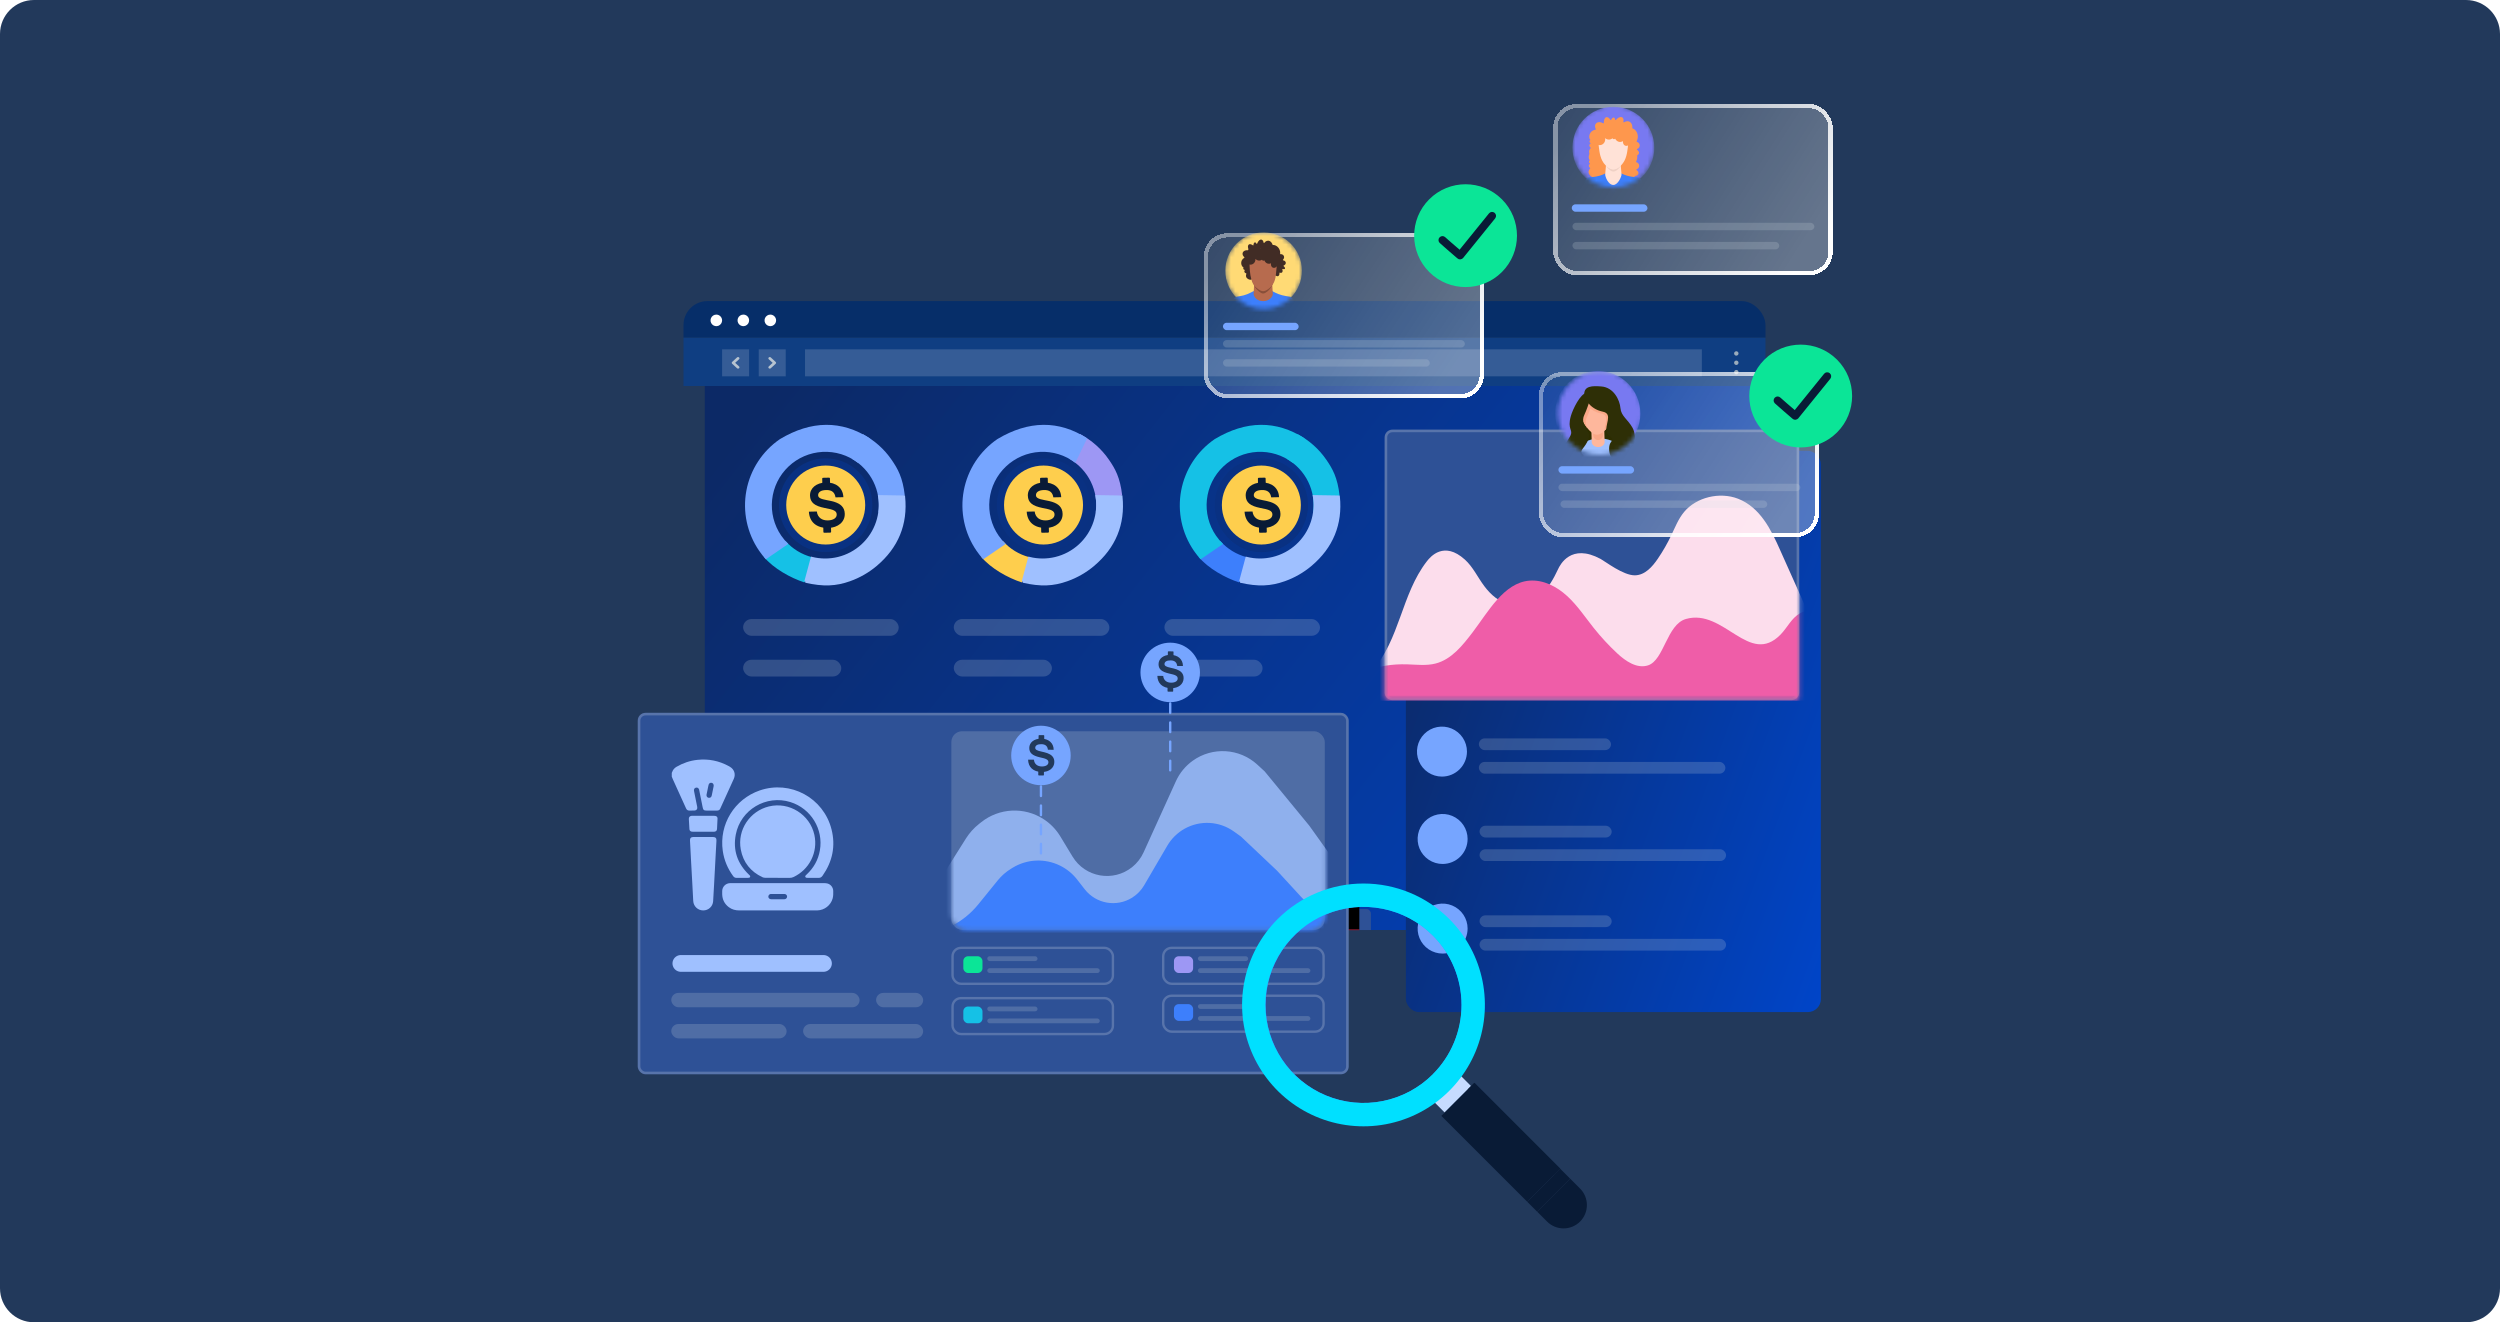 <svg width="588" height="311" viewBox="0 0 588 311" fill="none" xmlns="http://www.w3.org/2000/svg">
<path d="M0 8C0 3.582 3.582 0 8 0H580C584.418 0 588 3.582 588 8V303C588 307.418 584.418 311 580 311H8C3.582 311 0 307.418 0 303V8Z" fill="#22395B"/>
<g filter="url(#filter0_dd_7242_16051)">
<g clip-path="url(#clip0_7242_16051)">
<g filter="url(#filter1_d_7242_16051)">
<path d="M410.421 76.625H159.957C158.848 76.625 157.948 77.554 157.948 78.7V233.874C157.948 235.02 158.848 235.949 159.957 235.949H410.421C411.53 235.949 412.43 235.02 412.43 233.874V78.7C412.43 77.554 411.53 76.625 410.421 76.625Z" fill="url(#paint0_linear_7242_16051)"/>
</g>
<g filter="url(#filter2_d_7242_16051)">
<rect x="286.001" y="207" width="33.616" height="24.108" rx="1.019" fill="#2E5196"/>
</g>
<rect x="288.718" y="209.377" width="28.183" height="6.452" fill="black"/>
<rect x="288.718" y="215.828" width="28.183" height="6.452" fill="#DD0000"/>
<path d="M412.43 68H157.948V76.624H412.43V68Z" fill="#062E69"/>
<path d="M167.024 72.536C167.024 72.806 166.945 73.069 166.796 73.294C166.647 73.518 166.435 73.693 166.186 73.797C165.937 73.9 165.664 73.928 165.399 73.876C165.135 73.823 164.892 73.694 164.702 73.504C164.511 73.313 164.381 73.071 164.328 72.806C164.276 72.542 164.302 72.268 164.405 72.019C164.508 71.77 164.683 71.557 164.906 71.407C165.13 71.258 165.394 71.178 165.663 71.178C166.022 71.18 166.367 71.324 166.621 71.578C166.876 71.832 167.02 72.176 167.024 72.536Z" fill="white"/>
<path d="M173.376 72.536C173.377 72.806 173.298 73.07 173.149 73.294C172.999 73.518 172.787 73.694 172.538 73.797C172.289 73.9 172.015 73.928 171.751 73.875C171.487 73.823 171.244 73.693 171.053 73.502C170.863 73.312 170.733 73.069 170.681 72.804C170.628 72.54 170.656 72.266 170.759 72.017C170.862 71.768 171.037 71.555 171.262 71.406C171.486 71.257 171.749 71.177 172.019 71.178C172.197 71.177 172.374 71.211 172.539 71.279C172.705 71.347 172.855 71.447 172.981 71.574C173.107 71.7 173.207 71.85 173.275 72.015C173.343 72.181 173.377 72.358 173.376 72.536Z" fill="white"/>
<path d="M179.726 72.536C179.727 72.806 179.647 73.069 179.498 73.294C179.349 73.518 179.137 73.693 178.888 73.797C178.639 73.9 178.366 73.928 178.102 73.876C177.837 73.823 177.595 73.694 177.404 73.504C177.213 73.313 177.083 73.071 177.031 72.806C176.978 72.542 177.005 72.268 177.107 72.019C177.21 71.77 177.385 71.557 177.609 71.407C177.832 71.258 178.096 71.178 178.365 71.178C178.725 71.18 179.069 71.324 179.323 71.578C179.578 71.832 179.722 72.176 179.726 72.536Z" fill="white"/>
<path d="M412.43 76.625H157.948V87.973H412.43V76.625Z" fill="#0F3E82"/>
<path d="M397.461 79.348H186.527V85.703H397.461V79.348Z" fill="white" fill-opacity="0.16"/>
<rect x="175.637" y="79.348" width="6.351" height="6.355" fill="white" fill-opacity="0.16"/>
<path fill-rule="evenodd" clip-rule="evenodd" d="M178.003 81.253C178.132 81.134 178.343 81.135 178.472 81.254L179.622 82.313C179.752 82.432 179.752 82.624 179.622 82.743L178.472 83.798C178.342 83.917 178.132 83.917 178.002 83.798C177.872 83.679 177.872 83.486 178.002 83.367L178.918 82.527L178.002 81.684C177.872 81.565 177.873 81.372 178.003 81.253Z" fill="#B8C4D0"/>
<rect x="173.372" y="85.701" width="6.351" height="6.355" transform="rotate(-180 173.372 85.701)" fill="white" fill-opacity="0.16"/>
<path fill-rule="evenodd" clip-rule="evenodd" d="M171.006 83.796C170.876 83.915 170.666 83.914 170.537 83.795L169.386 82.736C169.257 82.617 169.257 82.424 169.387 82.306L170.537 81.251C170.667 81.132 170.877 81.132 171.007 81.251C171.136 81.37 171.136 81.562 171.007 81.681L170.091 82.522L171.007 83.365C171.137 83.484 171.136 83.677 171.006 83.796Z" fill="#B8C4D0"/>
<path d="M405.566 80.835C405.463 80.835 405.363 80.804 405.278 80.748C405.193 80.691 405.127 80.61 405.088 80.515C405.049 80.421 405.039 80.317 405.059 80.216C405.08 80.116 405.129 80.024 405.202 79.952C405.275 79.88 405.367 79.831 405.468 79.812C405.568 79.793 405.672 79.804 405.767 79.843C405.861 79.883 405.942 79.95 405.998 80.036C406.054 80.121 406.083 80.221 406.082 80.324C406.081 80.46 406.026 80.59 405.929 80.685C405.833 80.781 405.702 80.835 405.566 80.835Z" fill="#9BACBC"/>
<path d="M405.566 83.022C405.463 83.022 405.363 82.992 405.278 82.935C405.193 82.878 405.127 82.797 405.088 82.703C405.049 82.608 405.039 82.504 405.059 82.404C405.08 82.304 405.129 82.212 405.202 82.14C405.275 82.068 405.367 82.019 405.468 82C405.568 81.98 405.672 81.991 405.767 82.031C405.861 82.071 405.942 82.138 405.998 82.223C406.054 82.309 406.083 82.409 406.082 82.511C406.081 82.647 406.026 82.777 405.929 82.873C405.833 82.969 405.702 83.022 405.566 83.022Z" fill="#9BACBC"/>
<path d="M405.566 85.229C405.464 85.229 405.364 85.199 405.279 85.142C405.194 85.086 405.128 85.005 405.088 84.911C405.049 84.817 405.039 84.713 405.059 84.613C405.079 84.513 405.128 84.421 405.2 84.348C405.273 84.276 405.365 84.227 405.465 84.207C405.565 84.187 405.669 84.198 405.763 84.237C405.858 84.276 405.939 84.342 405.995 84.427C406.052 84.511 406.082 84.611 406.082 84.713C406.082 84.85 406.028 84.981 405.931 85.078C405.834 85.175 405.703 85.229 405.566 85.229Z" fill="#9BACBC"/>
<path d="M206.918 105.371C205.167 102.804 202.809 100.708 200.053 99.269C200.141 100.369 199.967 101.474 199.547 102.495C199.127 103.515 198.471 104.422 197.634 105.142C199.788 106.396 201.522 108.259 202.617 110.497C203.712 112.734 204.118 115.246 203.785 117.714C204.136 117.554 204.506 117.44 204.886 117.375L205.63 117.339C205.92 116.922 206.204 116.493 206.47 116.058C206.641 115.679 206.843 115.316 207.075 114.971C207.148 114.82 207.22 114.675 207.287 114.53C207.855 113.322 208.962 114.228 209.996 113.739C209.506 109.455 208.327 107.425 206.918 105.371Z" fill="#76A5FF"/>
<path d="M188.944 132.496H189.108C189.029 132.11 188.944 131.729 188.836 131.343C188.793 131.179 188.739 131.016 188.696 130.853V130.811L188.261 129.433C188.14 129.043 188.095 128.633 188.128 128.225C185.74 127.6 183.59 126.284 181.947 124.443C180.857 125.585 179.626 126.582 178.282 127.41C177.823 127.71 177.327 127.95 176.806 128.123C179.098 130.889 183.12 133.101 186.344 134.164C187.269 133.252 187.578 132.496 188.944 132.496Z" fill="#15C1E6"/>
<path d="M182.587 125.12C181.966 124.525 181.409 123.867 180.923 123.157C179.23 120.687 178.473 117.696 178.789 114.719C179.104 111.743 180.47 108.975 182.643 106.914C184.816 104.853 187.653 103.632 190.645 103.471C193.637 103.31 196.589 104.219 198.971 106.036L201.759 100.29C195.106 95.977 187.982 96.061 180.633 100.46C176.497 103.292 173.657 107.648 172.736 112.572C171.815 117.495 172.889 122.583 175.722 126.715C176.205 127.421 176.737 128.094 177.313 128.727L182.587 125.12Z" fill="#76A5FF"/>
<path d="M186.64 133.965L188.13 128.439C190.156 128.948 192.277 128.957 194.31 128.464C196.434 127.949 198.392 126.902 200 125.423C201.608 123.943 202.812 122.08 203.501 120.007C204.152 118.043 204.32 115.953 203.992 113.914L209.79 114.007C210.435 120.484 208.204 125.855 203.215 130.068M186.64 133.965L197.084 133.6C199.322 132.797 201.399 131.601 203.215 130.068M186.64 133.965C190.875 134.923 193.753 134.791 197.084 133.6L186.64 133.965ZM203.215 130.068L203.397 130.283L203.215 130.068Z" fill="#9FC0FF" stroke="#9FC0FF" stroke-width="0.563"/>
<circle cx="191.446" cy="116.35" r="10.697" fill="#09307F"/>
<rect x="171.965" y="142.787" width="36.596" height="3.941" rx="1.971" fill="#D2DCE4" fill-opacity="0.2"/>
<rect x="171.965" y="152.357" width="23.084" height="3.941" rx="1.971" fill="#D2DCE4" fill-opacity="0.2"/>
<path d="M258.049 105.371C256.298 102.804 253.94 100.708 251.184 99.269C251.272 100.369 251.098 101.474 250.678 102.495C250.258 103.515 249.602 104.422 248.765 105.142C250.919 106.396 252.653 108.259 253.748 110.497C254.843 112.734 255.249 115.246 254.916 117.714C255.267 117.554 255.637 117.44 256.017 117.375L256.761 117.339C257.051 116.922 257.335 116.493 257.601 116.058C257.772 115.679 257.974 115.316 258.206 114.971C258.279 114.82 258.351 114.675 258.418 114.53C258.986 113.322 260.093 114.228 261.127 113.739C260.638 109.455 259.458 107.425 258.049 105.371Z" fill="#9D97F4"/>
<path d="M240.076 132.496H240.239C240.16 132.11 240.076 131.729 239.967 131.343C239.924 131.179 239.87 131.016 239.828 130.853V130.811L239.392 129.433C239.271 129.043 239.226 128.633 239.259 128.225C236.871 127.6 234.721 126.284 233.078 124.443C231.989 125.585 230.757 126.582 229.413 127.41C228.954 127.71 228.458 127.95 227.937 128.123C230.229 130.889 234.251 133.101 237.475 134.164C238.4 133.252 238.709 132.496 240.076 132.496Z" fill="#FECE4D"/>
<path d="M233.718 125.12C233.097 124.525 232.54 123.867 232.055 123.157C230.361 120.687 229.605 117.696 229.92 114.719C230.235 111.743 231.601 108.975 233.774 106.914C235.947 104.853 238.784 103.632 241.776 103.471C244.768 103.31 247.72 104.219 250.102 106.036L252.89 100.29C246.237 95.977 239.113 96.061 231.764 100.46C227.628 103.292 224.788 107.648 223.867 112.572C222.946 117.495 224.02 122.583 226.853 126.715C227.337 127.421 227.868 128.094 228.444 128.727L233.718 125.12Z" fill="#76A5FF"/>
<path d="M237.771 133.965L239.262 128.439C241.287 128.948 243.408 128.957 245.441 128.464C247.565 127.949 249.523 126.902 251.131 125.423C252.739 123.943 253.944 122.08 254.632 120.007C255.284 118.043 255.451 115.953 255.124 113.914L260.921 114.007C261.566 120.484 259.335 125.855 254.346 130.068M237.771 133.965L248.215 133.6C250.453 132.797 252.53 131.601 254.346 130.068M237.771 133.965C242.006 134.923 244.884 134.791 248.215 133.6L237.771 133.965ZM254.346 130.068L254.528 130.283L254.346 130.068Z" fill="#9FC0FF" stroke="#9FC0FF" stroke-width="0.563"/>
<circle cx="242.682" cy="116.35" r="10.697" fill="#09307F"/>
<rect x="221.513" y="142.787" width="36.596" height="3.941" rx="1.971" fill="#D2DCE4" fill-opacity="0.2"/>
<rect x="221.513" y="152.357" width="23.084" height="3.941" rx="1.971" fill="#D2DCE4" fill-opacity="0.2"/>
<path d="M309.176 105.371C307.425 102.804 305.067 100.708 302.311 99.269C302.399 100.369 302.225 101.474 301.805 102.495C301.385 103.515 300.729 104.422 299.892 105.142C302.046 106.396 303.78 108.259 304.875 110.497C305.97 112.734 306.376 115.246 306.043 117.714C306.394 117.554 306.764 117.44 307.144 117.375L307.888 117.339C308.178 116.922 308.462 116.493 308.728 116.058C308.899 115.679 309.101 115.316 309.333 114.971C309.406 114.82 309.478 114.675 309.545 114.53C310.113 113.322 311.22 114.228 312.254 113.739C311.765 109.455 310.585 107.425 309.176 105.371Z" fill="#15C1E6"/>
<path d="M291.203 132.496H291.366C291.287 132.11 291.203 131.729 291.094 131.343C291.051 131.179 290.997 131.016 290.955 130.853V130.811L290.519 129.433C290.398 129.043 290.353 128.633 290.386 128.225C287.998 127.6 285.848 126.284 284.205 124.443C283.116 125.585 281.884 126.582 280.54 127.41C280.081 127.71 279.585 127.95 279.064 128.123C281.356 130.889 285.378 133.101 288.602 134.164C289.527 133.252 289.836 132.496 291.203 132.496Z" fill="#3D7FFC"/>
<path d="M284.845 125.12C284.224 124.525 283.667 123.867 283.182 123.157C281.488 120.687 280.732 117.696 281.047 114.719C281.362 111.743 282.728 108.975 284.901 106.914C287.074 104.853 289.911 103.632 292.903 103.471C295.895 103.31 298.847 104.219 301.229 106.036L304.017 100.29C297.364 95.977 290.24 96.061 282.891 100.46C278.755 103.292 275.915 107.648 274.994 112.572C274.073 117.495 275.147 122.583 277.98 126.715C278.463 127.421 278.995 128.094 279.571 128.727L284.845 125.12Z" fill="#15C1E6"/>
<path d="M288.898 133.965L290.389 128.439C292.414 128.948 294.535 128.957 296.568 128.464C298.692 127.949 300.65 126.902 302.258 125.423C303.866 123.943 305.071 122.08 305.759 120.007C306.411 118.043 306.578 115.953 306.25 113.914L312.048 114.007C312.693 120.484 310.462 125.855 305.473 130.068M288.898 133.965L299.342 133.6C301.58 132.797 303.657 131.601 305.473 130.068M288.898 133.965C293.133 134.923 296.011 134.791 299.342 133.6L288.898 133.965ZM305.473 130.068L305.655 130.283L305.473 130.068Z" fill="#9FC0FF" stroke="#9FC0FF" stroke-width="0.563"/>
<circle cx="293.917" cy="116.35" r="10.697" fill="#09307F"/>
<rect x="271.055" y="142.787" width="36.596" height="3.941" rx="1.971" fill="#D2DCE4" fill-opacity="0.2"/>
<rect x="271.055" y="152.357" width="23.084" height="3.941" rx="1.971" fill="#D2DCE4" fill-opacity="0.2"/>
<circle cx="191.392" cy="115.969" r="10.134" fill="#FECE4D" stroke="#093182" stroke-width="1.689"/>
<circle cx="242.624" cy="115.969" r="10.134" fill="#FECE4D" stroke="#093182" stroke-width="1.689"/>
<circle cx="293.859" cy="115.969" r="10.134" fill="#FECE4D" stroke="#093182" stroke-width="1.689"/>
<path d="M192.014 121.351C191.274 121.367 190.625 121.285 190.068 121.104C189.51 120.923 189.043 120.662 188.663 120.326C188.283 119.989 187.983 119.572 187.786 119.104C187.582 118.629 187.463 118.104 187.435 117.531L189.31 117.49C189.35 117.858 189.446 118.175 189.601 118.443C189.745 118.701 189.942 118.927 190.179 119.104C190.415 119.279 190.683 119.406 190.968 119.478C191.275 119.558 191.591 119.594 191.908 119.586C192.197 119.582 192.485 119.543 192.765 119.469C193.023 119.401 193.244 119.307 193.425 119.187C193.597 119.076 193.739 118.927 193.842 118.751C193.938 118.577 193.986 118.38 193.978 118.181C193.974 117.967 193.921 117.786 193.82 117.637C193.719 117.488 193.557 117.358 193.338 117.244C193.119 117.13 192.828 117.029 192.472 116.939C192.116 116.849 191.676 116.758 191.155 116.664C190.56 116.544 190.048 116.402 189.617 116.236C189.186 116.071 188.83 115.872 188.549 115.637C188.279 115.419 188.064 115.14 187.92 114.825C187.781 114.515 187.708 114.158 187.699 113.752C187.689 113.316 187.771 112.913 187.945 112.541C188.122 112.167 188.379 111.838 188.7 111.576C189.027 111.303 189.423 111.087 189.883 110.925C190.343 110.764 190.858 110.678 191.426 110.665C192.018 110.652 192.56 110.721 193.052 110.872C193.545 111.025 193.971 111.246 194.332 111.541C194.695 111.839 194.989 112.213 195.192 112.637C195.404 113.071 195.522 113.567 195.548 114.122L193.693 114.162C193.532 112.986 192.808 112.412 191.52 112.44C190.894 112.454 190.416 112.571 190.088 112.788C189.759 113.005 189.6 113.303 189.608 113.671C189.608 113.809 189.649 113.945 189.726 114.06C189.801 114.17 189.92 114.27 190.082 114.36C190.243 114.45 190.449 114.532 190.7 114.603C190.951 114.674 191.258 114.742 191.613 114.809C191.924 114.865 192.243 114.928 192.57 115.001C192.895 115.07 193.216 115.156 193.531 115.259C193.838 115.359 194.136 115.486 194.42 115.639C194.693 115.786 194.942 115.973 195.159 116.194C195.377 116.418 195.551 116.682 195.67 116.971C195.797 117.272 195.866 117.624 195.875 118.03C195.885 118.508 195.797 118.947 195.61 119.346C195.424 119.746 195.153 120.1 194.817 120.385C194.474 120.677 194.064 120.908 193.586 121.079C193.108 121.25 192.584 121.34 192.014 121.351Z" fill="#091B36"/>
<path fill-rule="evenodd" clip-rule="evenodd" d="M190.749 109.56L192.2 109.529C192.249 109.528 192.295 109.546 192.33 109.579C192.365 109.613 192.385 109.658 192.386 109.707L192.432 111.794L190.617 111.834L190.571 109.746C190.57 109.698 190.588 109.652 190.621 109.617C190.655 109.582 190.7 109.562 190.749 109.56ZM192.62 120.352L192.662 122.273C192.663 122.322 192.645 122.368 192.611 122.403C192.578 122.438 192.532 122.458 192.484 122.459L191.032 122.491C190.983 122.492 190.937 122.474 190.902 122.44C190.867 122.407 190.847 122.361 190.846 122.313L190.804 120.392L192.62 120.352Z" fill="#091B36"/>
<path d="M243.247 121.351C242.507 121.367 241.858 121.285 241.301 121.104C240.743 120.923 240.276 120.662 239.896 120.326C239.516 119.989 239.216 119.572 239.019 119.104C238.815 118.629 238.696 118.104 238.668 117.531L240.543 117.49C240.583 117.858 240.679 118.175 240.834 118.443C240.978 118.701 241.175 118.927 241.412 119.104C241.648 119.279 241.916 119.406 242.201 119.478C242.507 119.558 242.824 119.594 243.141 119.586C243.43 119.582 243.718 119.543 243.998 119.469C244.256 119.401 244.477 119.307 244.658 119.187C244.83 119.076 244.972 118.927 245.075 118.751C245.171 118.577 245.218 118.38 245.211 118.181C245.207 117.967 245.154 117.786 245.053 117.637C244.952 117.488 244.79 117.358 244.571 117.244C244.352 117.13 244.061 117.029 243.705 116.939C243.349 116.849 242.909 116.758 242.387 116.664C241.793 116.544 241.281 116.402 240.85 116.236C240.419 116.071 240.063 115.872 239.781 115.637C239.512 115.419 239.297 115.14 239.153 114.825C239.014 114.515 238.941 114.158 238.932 113.752C238.922 113.316 239.004 112.913 239.178 112.541C239.354 112.167 239.612 111.838 239.932 111.576C240.26 111.303 240.656 111.087 241.116 110.925C241.576 110.764 242.091 110.678 242.659 110.665C243.251 110.652 243.793 110.721 244.285 110.872C244.778 111.025 245.204 111.246 245.565 111.541C245.928 111.839 246.222 112.213 246.425 112.637C246.637 113.071 246.755 113.567 246.781 114.122L244.926 114.162C244.765 112.986 244.041 112.412 242.753 112.44C242.126 112.454 241.649 112.571 241.321 112.788C240.992 113.005 240.833 113.303 240.841 113.671C240.841 113.809 240.882 113.945 240.959 114.06C241.034 114.17 241.152 114.27 241.315 114.36C241.475 114.45 241.682 114.532 241.933 114.603C242.184 114.674 242.491 114.742 242.846 114.809C243.157 114.865 243.476 114.928 243.803 115.001C244.128 115.07 244.448 115.156 244.764 115.259C245.071 115.359 245.369 115.486 245.653 115.639C245.926 115.786 246.175 115.973 246.392 116.194C246.61 116.418 246.783 116.682 246.903 116.971C247.03 117.272 247.099 117.624 247.108 118.03C247.118 118.508 247.03 118.947 246.843 119.346C246.656 119.746 246.386 120.1 246.05 120.385C245.707 120.677 245.297 120.908 244.819 121.079C244.341 121.25 243.817 121.34 243.247 121.351Z" fill="#091B36"/>
<path fill-rule="evenodd" clip-rule="evenodd" d="M241.982 109.56L243.433 109.529C243.482 109.528 243.528 109.546 243.563 109.579C243.598 109.613 243.618 109.658 243.619 109.707L243.665 111.794L241.849 111.834L241.804 109.746C241.803 109.698 241.821 109.652 241.854 109.617C241.888 109.582 241.933 109.562 241.982 109.56ZM243.853 120.352L243.895 122.273C243.896 122.322 243.878 122.368 243.844 122.403C243.811 122.438 243.765 122.458 243.717 122.459L242.265 122.491C242.216 122.492 242.17 122.474 242.135 122.44C242.1 122.407 242.08 122.361 242.079 122.313L242.037 120.392L243.853 120.352Z" fill="#091B36"/>
<path d="M294.486 121.351C293.746 121.367 293.097 121.285 292.54 121.104C291.982 120.923 291.515 120.662 291.134 120.326C290.754 119.989 290.455 119.572 290.258 119.104C290.054 118.629 289.935 118.104 289.906 117.531L291.781 117.49C291.822 117.858 291.918 118.175 292.073 118.443C292.217 118.701 292.414 118.927 292.651 119.104C292.887 119.279 293.155 119.406 293.439 119.478C293.746 119.558 294.063 119.594 294.38 119.586C294.669 119.582 294.957 119.543 295.237 119.469C295.495 119.401 295.715 119.307 295.897 119.187C296.068 119.076 296.211 118.927 296.314 118.751C296.41 118.577 296.457 118.38 296.45 118.181C296.445 117.967 296.393 117.786 296.292 117.637C296.19 117.488 296.029 117.358 295.81 117.244C295.591 117.13 295.3 117.029 294.944 116.939C294.588 116.849 294.148 116.758 293.626 116.664C293.032 116.544 292.519 116.402 292.089 116.236C291.658 116.071 291.302 115.872 291.02 115.637C290.751 115.419 290.536 115.14 290.392 114.825C290.252 114.515 290.179 114.158 290.171 113.752C290.161 113.316 290.243 112.913 290.417 112.541C290.593 112.167 290.851 111.838 291.171 111.576C291.498 111.303 291.894 111.087 292.354 110.925C292.815 110.764 293.33 110.678 293.898 110.665C294.489 110.652 295.031 110.721 295.524 110.872C296.016 111.025 296.443 111.246 296.803 111.541C297.167 111.839 297.46 112.213 297.664 112.637C297.876 113.071 297.994 113.567 298.02 114.122L296.165 114.162C296.004 112.986 295.279 112.412 293.992 112.44C293.365 112.454 292.888 112.571 292.56 112.788C292.231 113.005 292.072 113.303 292.08 113.671C292.08 113.809 292.121 113.945 292.198 114.06C292.273 114.17 292.391 114.27 292.554 114.36C292.714 114.45 292.921 114.532 293.172 114.603C293.422 114.674 293.729 114.742 294.085 114.809C294.396 114.865 294.714 114.928 295.042 115.001C295.366 115.07 295.687 115.156 296.003 115.259C296.31 115.359 296.607 115.486 296.892 115.639C297.165 115.786 297.414 115.973 297.631 116.194C297.849 116.418 298.022 116.682 298.141 116.971C298.269 117.272 298.337 117.624 298.346 118.03C298.357 118.508 298.269 118.947 298.082 119.346C297.895 119.746 297.625 120.1 297.289 120.385C296.946 120.677 296.535 120.908 296.058 121.079C295.58 121.25 295.056 121.34 294.486 121.351Z" fill="#091B36"/>
<path fill-rule="evenodd" clip-rule="evenodd" d="M293.22 109.56L294.672 109.529C294.72 109.528 294.767 109.546 294.802 109.579C294.836 109.613 294.857 109.658 294.858 109.707L294.904 111.794L293.088 111.834L293.043 109.746C293.042 109.698 293.06 109.652 293.093 109.617C293.126 109.582 293.172 109.562 293.22 109.56ZM295.092 120.352L295.134 122.273C295.135 122.322 295.116 122.368 295.083 122.403C295.05 122.438 295.004 122.458 294.956 122.459L293.503 122.491C293.455 122.492 293.409 122.474 293.374 122.44C293.339 122.407 293.319 122.361 293.318 122.313L293.276 120.392L295.092 120.352Z" fill="#091B36"/>
</g>
</g>
<g filter="url(#filter3_d_7242_16051)">
<rect x="325.661" y="101.049" width="97.609" height="131.995" rx="3.068" fill="url(#paint1_linear_7242_16051)"/>
</g>
<rect x="347.828" y="173.666" width="31.082" height="2.766" rx="1.383" fill="#D2DCE4" fill-opacity="0.2"/>
<rect x="347.828" y="179.199" width="57.98" height="2.766" rx="1.383" fill="#D2DCE4" fill-opacity="0.2"/>
<rect x="347.988" y="194.215" width="31.082" height="2.766" rx="1.383" fill="#D2DCE4" fill-opacity="0.2"/>
<rect x="347.988" y="199.748" width="57.98" height="2.766" rx="1.383" fill="#D2DCE4" fill-opacity="0.2"/>
<rect x="347.988" y="215.289" width="31.082" height="2.766" rx="1.383" fill="#D2DCE4" fill-opacity="0.2"/>
<rect x="347.988" y="220.822" width="57.98" height="2.766" rx="1.383" fill="#D2DCE4" fill-opacity="0.2"/>
<path d="M325.661 102.881C325.661 101.869 326.481 101.049 327.493 101.049H421.343C422.355 101.049 423.175 101.869 423.175 102.881V162.843C423.175 163.855 422.355 164.675 421.343 164.675H327.493C326.481 164.675 325.661 163.855 325.661 162.843V102.881Z" fill="#2E5196"/>
<path d="M325.966 102.881C325.966 102.038 326.65 101.354 327.493 101.354H421.343C422.186 101.354 422.87 102.038 422.87 102.881V162.843C422.87 163.686 422.186 164.37 421.343 164.37H327.493C326.65 164.37 325.966 163.686 325.966 162.843V102.881Z" stroke="white" stroke-opacity="0.2" stroke-width="0.611"/>
<mask id="mask0_7242_16051" style="mask-type:alpha" maskUnits="userSpaceOnUse" x="325" y="112" width="99" height="53">
<rect x="325.659" y="112.695" width="97.514" height="51.869" fill="#F5F8FF"/>
</mask>
<g mask="url(#mask0_7242_16051)">
<path d="M418.688 129.383C416.567 124.577 413.973 119.316 408.79 117.301C404.439 115.614 398.943 116.969 396.087 120.429C394.751 122.05 393.991 124.003 393.102 125.866C392.193 127.776 391.13 129.629 389.928 131.397C388.659 133.264 386.907 135.293 384.519 135.317C381.781 135.345 377.589 132.07 376.474 131.468C369.473 127.686 366.915 132.885 366.447 133.89C365.435 136.061 364.244 138.217 362.41 139.867C360.576 141.516 357.982 142.597 355.455 142.222C352.768 141.824 350.641 139.905 349.09 137.838C347.539 135.772 346.47 133.354 344.524 131.601C339.613 127.179 336.454 130.914 335.601 132.013C329.591 139.753 329.262 150.474 322.687 157.806H431.438C431.438 157.806 421.858 136.558 418.688 129.383Z" fill="#FCDDEC"/>
<path d="M442.577 161.544C440.681 158.382 438.779 155.225 436.883 152.063C435.395 149.585 433.848 147.044 431.519 145.308C429.191 143.571 425.855 142.824 423.326 144.265C421.356 145.385 420.378 147.621 418.802 149.236C411.418 156.821 405.489 143.033 396.53 145.584C392.025 146.869 391.401 155.259 387.624 156.491C385.02 157.34 382.348 155.511 380.354 153.654C378.374 151.806 376.532 149.813 374.847 147.698C372.813 145.143 371.001 142.393 368.589 140.181C366.177 137.97 363.009 136.316 359.727 136.568C353.695 137.039 350.001 143.945 346.361 148.717C344.013 151.792 341.41 155.099 337.632 156.064C335.471 156.617 333.201 156.321 330.971 156.253C327.596 156.151 324.158 156.607 321.093 157.994C318.023 159.381 315.345 161.763 314.014 164.828H444.345L442.577 161.549V161.544Z" fill="#EF5DA8"/>
</g>
<path d="M339.151 182.656C337.988 182.656 336.852 182.311 335.885 181.665C334.918 181.019 334.165 180.101 333.72 179.027C333.275 177.953 333.158 176.771 333.385 175.63C333.612 174.49 334.172 173.442 334.994 172.62C335.816 171.798 336.864 171.238 338.004 171.011C339.144 170.785 340.326 170.901 341.4 171.346C342.475 171.791 343.393 172.544 344.039 173.511C344.685 174.478 345.029 175.614 345.029 176.777C345.028 178.336 344.408 179.83 343.306 180.932C342.204 182.034 340.709 182.654 339.151 182.656Z" fill="#76A5FF"/>
<path d="M339.302 203.205C338.14 203.205 337.003 202.86 336.036 202.214C335.069 201.568 334.316 200.65 333.871 199.576C333.426 198.501 333.31 197.319 333.537 196.179C333.763 195.039 334.323 193.991 335.145 193.169C335.968 192.347 337.015 191.787 338.155 191.56C339.296 191.333 340.478 191.45 341.552 191.895C342.626 192.34 343.544 193.093 344.19 194.06C344.836 195.027 345.181 196.163 345.181 197.326C345.179 198.884 344.559 200.379 343.457 201.481C342.355 202.583 340.861 203.203 339.302 203.205Z" fill="#76A5FF"/>
<path d="M339.302 224.281C338.14 224.281 337.003 223.936 336.036 223.29C335.069 222.644 334.316 221.726 333.871 220.652C333.426 219.578 333.31 218.396 333.537 217.255C333.763 216.115 334.323 215.067 335.145 214.245C335.968 213.423 337.015 212.863 338.155 212.636C339.296 212.41 340.478 212.526 341.552 212.971C342.626 213.416 343.544 214.169 344.19 215.136C344.836 216.103 345.181 217.239 345.181 218.402C345.179 219.961 344.559 221.455 343.457 222.557C342.355 223.659 340.861 224.279 339.302 224.281Z" fill="#76A5FF"/>
<rect x="260.425" y="181.545" width="19.87" height="19.87" rx="9.935" fill="#3D7FFC"/>
<path d="M270.302 196.372C268.127 194.683 264.259 192.632 265.831 189.254C267.278 186.359 270.302 188.409 270.302 189.495C270.302 188.409 273.444 186.359 274.894 189.254C276.465 192.631 272.477 194.682 270.302 196.372Z" fill="white"/>
<rect x="150" y="167.656" width="167.214" height="85.015" rx="1.832" fill="#2E5196"/>
<rect x="150.305" y="167.962" width="166.604" height="84.404" rx="1.527" stroke="white" stroke-opacity="0.2" stroke-width="0.611"/>
<path d="M158.001 181.777C158.031 181.713 158.068 181.651 158.091 181.584C158.277 181.048 158.616 180.641 159.107 180.356C160.632 179.47 162.263 178.908 164.02 178.718C166.656 178.433 169.13 178.937 171.449 180.215C171.535 180.263 171.62 180.313 171.705 180.365C172.719 180.985 173.075 182.109 172.586 183.191C171.599 185.371 170.603 187.549 169.61 189.727C169.554 189.851 169.487 189.971 169.443 190.099C169.299 190.509 169.004 190.668 168.583 190.652C168.288 190.64 167.99 190.65 167.694 190.65C167.199 190.65 166.706 190.652 166.211 190.649C165.55 190.645 165.389 190.505 165.262 189.865C164.998 188.533 164.728 187.204 164.461 185.873C164.451 185.825 164.45 185.775 164.436 185.727C164.335 185.36 164.027 185.169 163.678 185.255C163.348 185.336 163.158 185.635 163.225 185.993C163.32 186.503 163.427 187.009 163.529 187.518C163.683 188.28 163.841 189.041 163.989 189.804C164.081 190.279 163.834 190.61 163.348 190.639C162.953 190.663 162.557 190.641 162.162 190.651C161.767 190.661 161.519 190.486 161.358 190.124C160.815 188.907 160.257 187.697 159.705 186.484C159.225 185.427 158.745 184.372 158.268 183.314C158.171 183.102 158.089 182.884 158 182.668V181.778L158.001 181.777ZM167.864 184.819C167.868 184.421 167.678 184.178 167.367 184.113C167.073 184.052 166.784 184.221 166.677 184.533C166.63 184.671 166.607 184.819 166.576 184.963C166.446 185.589 166.313 186.214 166.19 186.841C166.092 187.337 166.404 187.696 166.874 187.639C167.162 187.605 167.336 187.426 167.411 187.067C167.539 186.453 167.662 185.838 167.786 185.223C167.818 185.067 167.847 184.91 167.864 184.819L167.864 184.819Z" fill="#9FC0FF"/>
<path d="M182.917 206.463C181.94 206.463 180.964 206.472 179.988 206.457C179.76 206.453 179.514 206.41 179.311 206.313C176.535 204.993 174.798 202.837 174.233 199.807C173.37 195.182 176.367 190.77 180.845 189.674C185.608 188.509 190.491 191.564 191.542 196.355C192.433 200.412 190.371 204.549 186.593 206.293C186.328 206.415 186.063 206.474 185.771 206.471C184.82 206.462 183.868 206.467 182.917 206.467V206.464V206.463Z" fill="#9FC0FF"/>
<path d="M191.243 206.469C190.81 206.469 190.378 206.469 189.945 206.469C189.859 206.469 189.77 206.476 189.687 206.458C189.395 206.398 189.3 206.128 189.491 205.901C189.562 205.817 189.653 205.749 189.734 205.673C191.387 204.132 192.44 202.252 192.834 200.028C193.72 195.034 190.74 190.157 185.901 188.645C180.222 186.87 174.187 190.432 173.058 196.285C172.348 199.966 173.439 203.112 176.138 205.705C176.218 205.782 176.31 205.85 176.375 205.939C176.518 206.135 176.442 206.367 176.21 206.442C176.118 206.471 176.015 206.47 175.917 206.47C175.027 206.472 174.138 206.464 173.248 206.475C172.893 206.479 172.644 206.343 172.435 206.057C171.137 204.278 170.309 202.309 169.995 200.126C169.1 193.908 172.738 187.959 178.69 185.912C185.895 183.435 193.69 187.618 195.575 195.067C196.571 199.004 195.796 202.654 193.462 205.978C193.207 206.34 192.906 206.504 192.465 206.476C192.059 206.451 191.65 206.471 191.242 206.471L191.243 206.469Z" fill="#9FC0FF"/>
<path d="M182.938 207.709C186.559 207.709 190.18 207.708 193.801 207.713C194.082 207.713 194.375 207.726 194.642 207.803C195.433 208.031 195.962 208.746 195.977 209.569C195.987 210.16 195.999 210.751 195.835 211.334C195.384 212.929 193.92 214.08 192.26 214.124C192.149 214.127 192.038 214.128 191.927 214.128C185.921 214.128 179.915 214.124 173.909 214.133C172.988 214.134 172.146 213.925 171.411 213.364C170.418 212.606 169.897 211.597 169.86 210.345C169.853 210.085 169.853 209.825 169.86 209.566C169.884 208.563 170.666 207.765 171.669 207.716C171.829 207.708 171.99 207.709 172.15 207.709C175.747 207.709 179.343 207.709 182.939 207.709H182.938ZM182.912 210.263V210.262C182.407 210.262 181.902 210.265 181.397 210.261C181.141 210.259 180.937 210.352 180.806 210.57C180.554 210.99 180.849 211.482 181.372 211.5C181.852 211.517 182.333 211.504 182.814 211.504C183.344 211.504 183.873 211.502 184.403 211.505C184.668 211.507 184.891 211.426 185.031 211.191C185.275 210.781 184.998 210.285 184.502 210.268C183.972 210.248 183.442 210.263 182.913 210.263H182.912Z" fill="#9FC0FF"/>
<path d="M168.124 204.827C168.065 205.95 168.006 207.071 167.945 208.193C167.876 209.451 167.818 210.709 167.73 211.965C167.642 213.216 166.634 214.134 165.392 214.132C164.145 214.129 163.125 213.181 163.048 211.921C162.956 210.418 162.892 208.912 162.811 207.408C162.724 205.793 162.63 204.178 162.542 202.563C162.482 201.466 162.427 200.369 162.371 199.271C162.345 198.753 162.335 198.234 162.288 197.717C162.24 197.18 162.502 196.851 163.123 196.858C164.185 196.868 165.247 196.86 166.309 196.86C166.779 196.86 167.248 196.852 167.718 196.864C168.322 196.879 168.545 197.154 168.507 197.763C168.436 198.921 168.378 200.08 168.316 201.24C168.252 202.435 168.19 203.632 168.127 204.827C168.126 204.827 168.125 204.827 168.124 204.827H168.124Z" fill="#9FC0FF"/>
<path d="M165.376 191.874C166.203 191.874 167.03 191.872 167.857 191.875C167.992 191.875 168.129 191.879 168.261 191.907C168.572 191.973 168.773 192.189 168.763 192.504C168.739 193.329 168.704 194.156 168.645 194.98C168.615 195.395 168.381 195.591 167.97 195.625C167.884 195.632 167.797 195.629 167.711 195.629C166.168 195.629 164.626 195.629 163.083 195.628C162.949 195.628 162.811 195.627 162.679 195.601C162.369 195.54 162.174 195.333 162.152 195.017C162.097 194.218 162.048 193.417 162.015 192.616C161.997 192.18 162.243 191.922 162.675 191.879C162.772 191.869 162.872 191.874 162.971 191.874C163.773 191.874 164.575 191.874 165.376 191.874V191.874Z" fill="#9FC0FF"/>
<rect x="157.88" y="233.529" width="44.295" height="3.378" rx="1.689" fill="#D2DCE4" fill-opacity="0.2"/>
<rect x="157.88" y="240.848" width="27.131" height="3.378" rx="1.689" fill="#D2DCE4" fill-opacity="0.2"/>
<rect x="206.053" y="233.529" width="11.074" height="3.378" rx="1.689" fill="#D2DCE4" fill-opacity="0.2"/>
<rect x="188.887" y="240.848" width="28.238" height="3.378" rx="1.689" fill="#D2DCE4" fill-opacity="0.2"/>
<rect x="224.04" y="222.94" width="37.722" height="8.445" rx="1.971" stroke="white" stroke-opacity="0.2" stroke-width="0.563"/>
<rect x="273.584" y="222.94" width="37.722" height="8.445" rx="1.971" stroke="white" stroke-opacity="0.2" stroke-width="0.563"/>
<rect x="224.04" y="234.762" width="37.722" height="8.445" rx="1.971" stroke="white" stroke-opacity="0.2" stroke-width="0.563"/>
<rect x="273.584" y="234.199" width="37.722" height="8.445" rx="1.971" stroke="white" stroke-opacity="0.2" stroke-width="0.563"/>
<rect x="226.573" y="224.91" width="4.504" height="3.941" rx="1.126" fill="#0BE597"/>
<rect x="276.116" y="224.91" width="4.504" height="3.941" rx="1.126" fill="#9D97F4"/>
<rect x="226.573" y="236.734" width="4.504" height="3.941" rx="1.126" fill="#15C1E6"/>
<rect x="276.116" y="236.17" width="4.504" height="3.941" rx="1.126" fill="#3D7FFC"/>
<rect x="232.203" y="224.91" width="11.823" height="1.126" rx="0.563" fill="#D2DCE4" fill-opacity="0.2"/>
<rect x="281.746" y="224.91" width="11.823" height="1.126" rx="0.563" fill="#D2DCE4" fill-opacity="0.2"/>
<rect x="232.203" y="236.734" width="11.823" height="1.126" rx="0.563" fill="#D2DCE4" fill-opacity="0.2"/>
<rect x="281.746" y="236.17" width="11.823" height="1.126" rx="0.563" fill="#D2DCE4" fill-opacity="0.2"/>
<rect x="232.203" y="227.725" width="26.462" height="1.126" rx="0.563" fill="#D2DCE4" fill-opacity="0.2"/>
<rect x="281.746" y="227.725" width="26.462" height="1.126" rx="0.563" fill="#D2DCE4" fill-opacity="0.2"/>
<rect x="232.203" y="239.549" width="26.462" height="1.126" rx="0.563" fill="#D2DCE4" fill-opacity="0.2"/>
<rect x="281.746" y="238.986" width="26.462" height="1.126" rx="0.563" fill="#D2DCE4" fill-opacity="0.2"/>
<path d="M160.138 226.598H193.68" stroke="#9FC0FF" stroke-width="3.941" stroke-linecap="round"/>
<rect x="223.759" y="171.986" width="87.83" height="46.73" rx="2.54" fill="#D2DCE4" fill-opacity="0.2"/>
<mask id="mask1_7242_16051" style="mask-type:alpha" maskUnits="userSpaceOnUse" x="223" y="167" width="89" height="52">
<path d="M223.756 167.482H311.822V214.86C311.822 217.037 310.057 218.801 307.88 218.801H227.697C225.52 218.801 223.756 217.037 223.756 214.86V167.482Z" fill="#F5F8FF"/>
</mask>
<g mask="url(#mask1_7242_16051)">
<path opacity="0.8" d="M212.537 229.333C207.649 229.323 204.592 224.042 207.017 219.799C207.533 218.896 208.262 218.133 209.141 217.576L213.05 215.103C216.187 213.117 218.842 210.456 220.822 207.315L227.197 197.201C228.019 195.898 229.056 194.743 230.266 193.788L230.821 193.35C235.026 190.028 240.874 189.735 245.39 192.621C247.014 193.659 248.378 195.056 249.376 196.704L252.261 201.468C255.23 206.372 261.844 207.529 266.302 203.926C267.448 203.001 268.362 201.82 268.971 200.479L276.572 183.743C277.443 181.825 278.801 180.168 280.511 178.937C285.164 175.589 291.529 175.975 295.743 179.86L297.458 181.44L307.945 194.198L315.451 204.701C316.947 206.794 319.617 207.69 322.072 206.924C325.295 205.918 328.709 207.789 329.594 211.047L330.915 215.905C332.785 222.785 327.596 229.559 320.466 229.545L212.537 229.333Z" fill="#9FC0FF"/>
<path d="M221.817 226.884C218.677 226.88 216.873 223.308 218.734 220.779C219.099 220.282 219.578 219.882 220.13 219.61L223.56 217.922C226.086 216.679 228.313 214.903 230.086 212.716L234.667 207.068C235.545 205.985 236.602 205.059 237.79 204.329L238.145 204.111C241.545 202.023 245.781 201.833 249.354 203.608C250.908 204.38 252.269 205.492 253.336 206.861L255.123 209.155C257.792 212.581 262.621 213.43 266.299 211.12C267.453 210.395 268.416 209.401 269.104 208.224L274.547 198.909C275.522 197.24 276.925 195.863 278.612 194.92C282.278 192.868 286.799 193.121 290.213 195.568L291.867 196.753L300.357 204.781L306.236 211.175C307.61 212.669 309.686 213.299 311.658 212.82C314.445 212.144 317.292 213.692 318.238 216.4L318.677 217.654C320.28 222.238 316.873 227.03 312.017 227.023L221.817 226.884Z" fill="#3D7FFC"/>
</g>
<circle cx="244.831" cy="177.687" r="6.997" fill="#76A5FF"/>
<circle cx="275.234" cy="158.152" r="6.997" fill="#76A5FF"/>
<line x1="244.833" y1="184.965" x2="244.833" y2="202.316" stroke="#76A5FF" stroke-width="0.563" stroke-linecap="round" stroke-dasharray="2.25 2.25"/>
<line x1="275.233" y1="165.43" x2="275.233" y2="182.78" stroke="#76A5FF" stroke-width="0.563" stroke-linecap="round" stroke-dasharray="2.25 2.25"/>
<path d="M245.076 181.569C244.534 181.564 244.06 181.489 243.656 181.344C243.251 181.199 242.915 180.997 242.644 180.742C242.373 180.487 242.163 180.175 242.029 179.828C241.89 179.475 241.815 179.087 241.807 178.667L243.182 178.679C243.203 178.949 243.266 179.184 243.373 179.384C243.473 179.576 243.613 179.746 243.782 179.881C243.951 180.014 244.145 180.114 244.352 180.173C244.575 180.238 244.806 180.272 245.038 180.273C245.25 180.277 245.462 180.255 245.669 180.207C245.859 180.162 246.023 180.099 246.159 180.015C246.287 179.938 246.395 179.831 246.474 179.705C246.549 179.579 246.588 179.436 246.587 179.29C246.588 179.133 246.554 178.999 246.483 178.888C246.412 178.776 246.297 178.678 246.139 178.589C245.981 178.5 245.77 178.42 245.511 178.346C245.252 178.272 244.932 178.196 244.552 178.115C244.119 178.014 243.747 177.898 243.435 177.767C243.123 177.637 242.867 177.482 242.665 177.304C242.473 177.138 242.322 176.929 242.224 176.695C242.128 176.465 242.083 176.201 242.085 175.904C242.088 175.584 242.157 175.291 242.293 175.022C242.431 174.752 242.627 174.516 242.867 174.332C243.113 174.139 243.408 173.99 243.749 173.882C244.09 173.774 244.469 173.722 244.886 173.726C245.319 173.73 245.715 173.792 246.073 173.914C246.43 174.037 246.737 174.209 246.995 174.433C247.255 174.66 247.461 174.94 247.601 175.255C247.747 175.578 247.822 175.944 247.828 176.351L246.468 176.339C246.377 175.474 245.859 175.037 244.915 175.028C244.455 175.024 244.103 175.1 243.857 175.251C243.612 175.403 243.488 175.617 243.486 175.887C243.483 175.989 243.51 176.089 243.564 176.175C243.616 176.258 243.701 176.334 243.818 176.403C243.933 176.472 244.083 176.537 244.265 176.595C244.447 176.653 244.671 176.71 244.93 176.767C245.156 176.815 245.388 176.868 245.627 176.928C245.863 176.986 246.096 177.057 246.325 177.139C246.548 177.219 246.763 177.319 246.968 177.438C247.164 177.551 247.343 177.694 247.497 177.861C247.651 178.03 247.773 178.227 247.853 178.442C247.94 178.665 247.982 178.925 247.98 179.222C247.977 179.573 247.902 179.892 247.756 180.181C247.611 180.469 247.405 180.723 247.152 180.924C246.894 181.13 246.588 181.29 246.234 181.405C245.88 181.519 245.494 181.574 245.076 181.569Z" fill="#22395B"/>
<path fill-rule="evenodd" clip-rule="evenodd" d="M244.412 172.902L245.476 172.911C245.511 172.911 245.545 172.926 245.57 172.951C245.595 172.976 245.608 173.01 245.608 173.045L245.595 174.576L244.264 174.564L244.277 173.034C244.278 172.998 244.292 172.965 244.317 172.94C244.342 172.915 244.376 172.901 244.412 172.902ZM245.54 180.851L245.528 182.26C245.527 182.295 245.513 182.329 245.488 182.353C245.463 182.378 245.429 182.392 245.393 182.392L244.328 182.382C244.293 182.382 244.259 182.368 244.235 182.342C244.21 182.317 244.196 182.283 244.196 182.248L244.209 180.839L245.54 180.851Z" fill="#22395B"/>
<path d="M275.481 161.863C274.938 161.859 274.465 161.784 274.061 161.639C273.656 161.494 273.32 161.292 273.049 161.037C272.778 160.782 272.568 160.47 272.433 160.123C272.295 159.77 272.22 159.382 272.212 158.962L273.586 158.974C273.608 159.244 273.671 159.479 273.778 159.678C273.878 159.871 274.017 160.041 274.187 160.176C274.356 160.309 274.55 160.409 274.756 160.468C274.98 160.533 275.211 160.567 275.443 160.568C275.655 160.572 275.867 160.55 276.074 160.502C276.264 160.457 276.428 160.394 276.564 160.309C276.692 160.233 276.8 160.126 276.879 160C276.953 159.874 276.992 159.731 276.992 159.585C276.993 159.428 276.959 159.294 276.888 159.183C276.817 159.071 276.702 158.973 276.544 158.884C276.386 158.795 276.175 158.715 275.916 158.641C275.657 158.567 275.337 158.491 274.957 158.41C274.524 158.309 274.151 158.193 273.84 158.062C273.528 157.932 273.271 157.777 273.07 157.599C272.878 157.433 272.727 157.224 272.628 156.99C272.533 156.76 272.487 156.496 272.49 156.199C272.493 155.879 272.562 155.586 272.698 155.317C272.835 155.047 273.032 154.811 273.272 154.627C273.518 154.434 273.813 154.285 274.154 154.177C274.495 154.069 274.874 154.017 275.291 154.021C275.724 154.025 276.12 154.087 276.477 154.209C276.835 154.332 277.142 154.503 277.4 154.728C277.659 154.954 277.866 155.235 278.006 155.55C278.151 155.873 278.227 156.239 278.233 156.646L276.873 156.634C276.781 155.769 276.264 155.332 275.319 155.323C274.86 155.319 274.508 155.395 274.262 155.546C274.017 155.698 273.893 155.912 273.891 156.182C273.888 156.284 273.915 156.384 273.969 156.47C274.021 156.553 274.106 156.629 274.223 156.698C274.338 156.767 274.488 156.832 274.67 156.89C274.852 156.947 275.075 157.004 275.334 157.061C275.561 157.11 275.793 157.163 276.031 157.223C276.268 157.281 276.501 157.352 276.73 157.434C276.952 157.514 277.167 157.614 277.372 157.733C277.569 157.846 277.747 157.989 277.901 158.156C278.056 158.325 278.177 158.522 278.258 158.737C278.345 158.96 278.387 159.22 278.385 159.517C278.381 159.867 278.307 160.187 278.161 160.476C278.015 160.764 277.809 161.018 277.557 161.219C277.299 161.425 276.993 161.585 276.639 161.7C276.285 161.814 275.899 161.869 275.481 161.863Z" fill="#22395B"/>
<path fill-rule="evenodd" clip-rule="evenodd" d="M274.816 153.196L275.881 153.206C275.916 153.206 275.95 153.221 275.975 153.246C275.999 153.271 276.013 153.305 276.013 153.34L275.999 154.871L274.668 154.859L274.682 153.329C274.682 153.293 274.697 153.26 274.722 153.235C274.747 153.21 274.781 153.196 274.816 153.196ZM275.945 161.146L275.933 162.555C275.932 162.59 275.918 162.624 275.893 162.648C275.868 162.673 275.834 162.687 275.798 162.687L274.733 162.677C274.698 162.677 274.664 162.663 274.639 162.637C274.615 162.612 274.601 162.578 274.601 162.543L274.613 161.134L275.945 161.146Z" fill="#22395B"/>
<g filter="url(#filter4_bd_7242_16051)">
<rect x="365.329" y="22" width="65.731" height="40.315" rx="5.527" fill="url(#paint2_linear_7242_16051)" shape-rendering="crispEdges"/>
<rect x="365.829" y="22.5" width="64.731" height="39.315" rx="5.027" stroke="url(#paint3_linear_7242_16051)" shape-rendering="crispEdges"/>
</g>
<mask id="mask2_7242_16051" style="mask-type:alpha" maskUnits="userSpaceOnUse" x="369" y="24" width="21" height="21">
<circle cx="379.464" cy="34.444" r="9.629" fill="#C4C4C4"/>
</mask>
<g mask="url(#mask2_7242_16051)">
<circle cx="379.464" cy="34.745" r="9.629" fill="#7879F1"/>
<path d="M374.11 34.873C374.157 34.83 374.152 34.749 374.105 34.711C373.898 34.544 373.785 34.324 373.823 34.114C373.849 33.975 373.939 33.862 374.069 33.781C374.101 33.762 374.12 33.721 374.118 33.683C373.926 33.586 373.815 33.379 373.864 33.182C373.887 33.084 373.949 33.003 374.03 32.952C374.03 32.943 374.033 32.935 374.033 32.928C374.037 32.9 374.033 32.87 374.016 32.851C373.575 32.422 373.693 30.755 375.253 30.509C375.319 30.498 375.358 30.417 375.326 30.353C375.131 29.986 375.086 29.586 375.236 29.261C375.508 28.674 376.318 28.554 377.047 28.996C377.057 29.003 377.066 29.009 377.077 29.015C377.141 29.056 377.218 29 377.216 28.919C377.201 28.255 377.393 27.718 377.746 27.581C378.081 27.451 378.475 27.712 378.778 28.21C378.817 28.274 378.904 28.267 378.936 28.199C379.125 27.804 379.405 27.569 379.623 27.658C379.768 27.718 379.851 27.906 379.869 28.156C379.875 28.244 379.967 28.285 380.025 28.22C380.615 27.571 381.316 27.331 381.662 27.691C381.859 27.893 381.904 28.25 381.816 28.659C381.797 28.746 381.882 28.812 381.953 28.767C382.504 28.411 383.135 28.415 383.545 28.84C383.838 29.144 383.96 29.599 383.919 30.082C383.915 30.131 383.941 30.176 383.981 30.191C384.21 30.276 384.43 30.417 384.623 30.616C385.277 31.293 385.399 32.4 384.943 33.206C384.909 33.266 384.937 33.343 384.997 33.362C385.401 33.484 385.683 33.832 385.668 34.238C385.653 34.602 385.401 34.909 385.052 35.042C384.975 35.072 384.965 35.189 385.037 35.232C385.354 35.416 385.542 35.736 385.484 36.05C385.418 36.403 385.059 36.632 384.64 36.614C384.565 36.61 384.516 36.702 384.554 36.775C384.73 37.102 384.779 37.412 384.657 37.546C384.537 37.677 384.287 37.606 384.028 37.395C383.969 37.345 383.883 37.397 383.881 37.48C383.875 37.816 383.751 38.1 383.535 38.211C383.338 38.311 383.107 38.243 382.913 38.057C382.863 38.01 382.784 38.033 382.763 38.104C382.654 38.48 382.408 38.749 382.12 38.762C381.891 38.773 381.686 38.617 381.551 38.369C381.53 38.328 381.487 38.313 381.446 38.328C380.878 38.531 380.262 38.636 379.621 38.621C378.812 38.602 378.156 38.412 377.502 38.057C377.447 38.027 377.378 38.063 377.365 38.132C377.256 38.713 376.805 38.893 376.305 38.781C376.128 38.741 375.91 38.561 375.875 38.414C375.869 38.39 375.815 38.324 375.713 38.369C375.29 38.555 374.83 37.991 374.939 37.412C374.965 37.277 375.01 37.155 375.072 37.046C375.104 36.989 375.061 36.835 374.896 36.867C374.834 36.88 374.766 36.862 374.693 36.847C374.191 36.741 373.661 36.087 373.768 35.505C373.821 35.24 373.943 35.025 374.11 34.873Z" fill="#FE974D"/>
<path d="M373.984 39.654C374.031 39.611 374.026 39.53 373.979 39.492C373.772 39.325 373.659 39.105 373.697 38.895C373.723 38.757 373.813 38.643 373.943 38.562C373.975 38.543 373.994 38.502 373.992 38.464C373.8 38.368 373.689 38.16 373.738 37.964C373.761 37.865 373.823 37.784 373.904 37.733C373.904 37.724 373.907 37.716 373.907 37.709C373.911 37.682 373.907 37.652 373.89 37.633C373.449 37.203 373.567 35.536 375.127 35.29C375.194 35.28 375.232 35.199 375.2 35.134C375.005 34.767 374.961 34.367 375.11 34.042C375.382 33.455 376.192 33.335 376.921 33.777C376.931 33.784 376.94 33.79 376.951 33.797C377.015 33.837 377.092 33.782 377.09 33.7C377.075 33.036 377.267 32.499 377.62 32.363C377.955 32.232 378.349 32.493 378.652 32.991C378.691 33.055 378.778 33.049 378.811 32.98C378.999 32.585 379.279 32.35 379.497 32.44C379.642 32.499 379.725 32.688 379.743 32.938C379.749 33.025 379.841 33.066 379.899 33.002C380.489 32.352 381.19 32.113 381.536 32.472C381.733 32.675 381.778 33.032 381.69 33.44C381.671 33.527 381.756 33.594 381.827 33.549C382.378 33.192 383.009 33.196 383.419 33.621C383.712 33.925 383.834 34.38 383.793 34.863C383.789 34.912 383.815 34.957 383.855 34.972C384.084 35.057 384.304 35.199 384.497 35.397C385.151 36.075 385.273 37.182 384.817 37.987C384.783 38.047 384.811 38.124 384.871 38.143C385.275 38.265 385.557 38.613 385.542 39.019C385.527 39.383 385.275 39.691 384.926 39.823C384.849 39.853 384.839 39.97 384.911 40.013C385.228 40.197 385.416 40.517 385.358 40.832C385.292 41.184 384.933 41.413 384.514 41.396C384.439 41.392 384.39 41.483 384.428 41.556C384.604 41.883 384.653 42.193 384.531 42.328C384.411 42.458 384.161 42.387 383.902 42.176C383.843 42.127 383.757 42.178 383.755 42.261C383.749 42.597 383.625 42.881 383.409 42.992C383.212 43.093 382.981 43.024 382.787 42.838C382.737 42.791 382.658 42.815 382.637 42.885C382.528 43.261 382.282 43.531 381.994 43.543C381.765 43.554 381.56 43.398 381.425 43.15C381.404 43.11 381.361 43.095 381.32 43.11C380.752 43.313 380.136 43.417 379.495 43.402C378.687 43.383 378.03 43.193 377.376 42.838C377.321 42.808 377.252 42.845 377.239 42.913C377.13 43.494 376.679 43.674 376.179 43.563C376.002 43.522 375.784 43.343 375.749 43.195C375.743 43.172 375.689 43.105 375.587 43.15C375.164 43.336 374.704 42.772 374.813 42.193C374.839 42.058 374.884 41.936 374.946 41.827C374.978 41.77 374.935 41.616 374.77 41.648C374.708 41.661 374.64 41.644 374.567 41.629C374.065 41.522 373.535 40.868 373.642 40.287C373.695 40.022 373.817 39.806 373.984 39.654Z" fill="#FE974D"/>
<path d="M384.257 53.671C385.848 48.936 388.037 45.504 386.889 43.595C385.788 41.766 385.45 41.758 384.599 41.674C381.314 41.349 381.344 40.3 379.599 40.356C379.565 40.356 379.353 40.356 379.315 40.356C377.583 40.306 377.605 41.352 374.328 41.674C373.477 41.758 373.139 41.766 372.038 43.595C370.89 45.504 373.077 48.938 374.67 53.671C375.518 56.197 374.159 58.603 373.712 59.486C373.22 60.463 372.998 60.358 373.075 61.052C373.197 62.151 376.128 62.991 379.05 62.963C379.189 62.961 379.8 62.963 379.969 62.963C382.859 62.974 385.73 62.14 385.852 61.052C385.929 60.358 385.709 60.46 385.215 59.486C384.768 58.603 383.409 56.197 384.257 53.671Z" fill="#3D7FFC"/>
<path d="M381.384 40.968C381.085 37.852 381.036 35.469 380.243 35.817C379.965 35.939 379.706 36.091 379.463 36.294C379.219 36.091 378.958 35.939 378.682 35.817C377.889 35.467 377.84 37.852 377.541 40.968C377.496 41.442 378.208 43.498 379.463 43.498C380.587 43.496 381.431 41.442 381.384 40.968Z" fill="#FFE2D7"/>
<path d="M377.72 38.928C377.709 39.058 378.667 40.355 379.455 40.355C380.364 40.355 381.219 39.058 381.206 38.93C380.864 39.263 380.193 39.825 379.455 39.825C378.799 39.825 378.074 39.261 377.72 38.928Z" fill="#EFD1C5"/>
<path d="M382.783 31.728C382.42 30.437 381.009 29.698 379.463 29.726C377.918 29.696 376.507 30.437 376.144 31.728C375.9 32.591 375.881 33.252 376.054 34.606C376.206 35.788 376.359 37.572 377.61 38.855C377.903 39.154 378.722 39.859 379.453 39.859C380.278 39.859 381.02 39.156 381.313 38.855C382.563 37.572 382.717 35.788 382.869 34.606C383.046 33.252 383.027 32.591 382.783 31.728Z" fill="#FFE2D7"/>
<path d="M375.458 31.625C375.409 31.505 375.371 31.379 375.345 31.242C375.204 30.46 375.576 29.74 376.175 29.633C376.48 29.577 376.788 29.695 377.032 29.926C377.224 29.789 377.472 29.684 377.754 29.633C378.062 29.577 378.355 29.596 378.594 29.671C378.637 29.084 378.969 28.607 379.447 28.519C380.016 28.417 380.587 28.906 380.762 29.626C380.963 29.475 381.224 29.357 381.523 29.304C382.218 29.178 382.851 29.438 382.983 29.887C383.383 30.054 383.718 30.49 383.819 31.045C383.879 31.374 383.847 31.693 383.746 31.958C384.003 31.983 384.214 32.159 384.259 32.402C384.313 32.704 384.088 32.996 383.755 33.056C383.712 33.065 383.669 33.067 383.627 33.067C383.616 33.193 383.59 33.321 383.543 33.452C383.319 34.076 382.746 34.439 382.263 34.266C381.876 34.127 381.666 33.684 381.711 33.195C381.476 33.34 381.209 33.411 380.933 33.383C380.482 33.34 380.104 33.046 379.881 32.62C379.794 32.706 379.685 32.753 379.571 32.744C379.441 32.734 379.33 32.65 379.257 32.528C379.086 32.669 378.879 32.77 378.648 32.81C378.22 32.887 377.806 32.751 377.511 32.479C377.515 32.494 377.519 32.509 377.521 32.524C377.656 33.274 377.186 33.986 376.47 34.116C375.753 34.244 375.063 33.742 374.928 32.992C374.824 32.445 375.05 31.919 375.458 31.625Z" fill="#FE974D"/>
</g>
<rect x="369.673" y="48.062" width="17.81" height="1.738" rx="0.869" fill="#76A5FF"/>
<rect x="369.833" y="52.402" width="56.905" height="1.738" rx="0.869" fill="#D2DCE4" fill-opacity="0.2"/>
<rect x="369.833" y="56.906" width="48.651" height="1.738" rx="0.869" fill="#D2DCE4" fill-opacity="0.2"/>
<g filter="url(#filter5_bd_7242_16051)">
<rect x="283.128" y="52.402" width="65.872" height="38.848" rx="5.527" fill="url(#paint4_linear_7242_16051)" shape-rendering="crispEdges"/>
<rect x="283.628" y="52.902" width="64.872" height="37.848" rx="5.027" stroke="url(#paint5_linear_7242_16051)" shape-rendering="crispEdges"/>
</g>
<rect x="287.633" y="75.916" width="17.81" height="1.738" rx="0.869" fill="#76A5FF"/>
<rect x="287.633" y="79.99" width="56.905" height="1.738" rx="0.869" fill="#D2DCE4" fill-opacity="0.2"/>
<rect x="287.633" y="84.494" width="48.651" height="1.738" rx="0.869" fill="#D2DCE4" fill-opacity="0.2"/>
<g filter="url(#filter6_bd_7242_16051)">
<rect x="361.949" y="85.057" width="65.872" height="38.848" rx="5.527" fill="url(#paint6_linear_7242_16051)" shape-rendering="crispEdges"/>
<rect x="362.449" y="85.557" width="64.872" height="37.848" rx="5.027" stroke="url(#paint7_linear_7242_16051)" shape-rendering="crispEdges"/>
</g>
<rect x="366.535" y="109.652" width="17.81" height="1.738" rx="0.869" fill="#76A5FF"/>
<rect x="366.535" y="113.77" width="56.905" height="1.738" rx="0.869" fill="#D2DCE4" fill-opacity="0.2"/>
<rect x="367.016" y="117.711" width="48.651" height="1.738" rx="0.869" fill="#D2DCE4" fill-opacity="0.2"/>
<mask id="mask3_7242_16051" style="mask-type:alpha" maskUnits="userSpaceOnUse" x="366" y="87" width="21" height="20">
<circle cx="376.265" cy="97.12" r="9.811" fill="#C4C4C4"/>
</mask>
<g mask="url(#mask3_7242_16051)">
<path d="M375.784 107.294C381.322 107.294 385.811 102.805 385.811 97.269C385.811 91.732 381.322 87.244 375.784 87.244C370.247 87.244 365.758 91.732 365.758 97.269C365.758 102.805 370.247 107.294 375.784 107.294Z" fill="#7879F1"/>
<path d="M372.206 104.243C373.115 104.243 373.852 103.176 373.852 101.861C373.852 100.545 373.115 99.478 372.206 99.478C371.297 99.478 370.56 100.545 370.56 101.861C370.56 103.176 371.297 104.243 372.206 104.243Z" fill="#FEB79C"/>
<path d="M371.055 105.782L381.148 105.218C381.148 105.218 382.688 101.012 382.342 100.733C381.991 100.454 376.171 97.369 376.171 97.369L370.491 97.509L371.055 105.782Z" fill="#2C2D00"/>
<path d="M376.238 115.595C380.031 115.595 383.107 112.803 383.107 109.358C383.107 105.913 380.031 103.121 376.238 103.121C372.445 103.121 369.37 105.913 369.37 109.358C369.37 112.803 372.445 115.595 376.238 115.595Z" fill="#9FC0FF"/>
<path d="M375.894 105.152C375.074 105.152 374.4 104.637 374.378 103.996L374.283 101.048C374.261 100.395 374.927 99.846 375.762 99.834C376.604 99.823 377.3 100.338 377.315 100.99L377.41 103.938C377.432 104.591 376.766 105.14 375.931 105.152C375.923 105.152 375.909 105.152 375.894 105.152Z" fill="#FEB79C"/>
<path d="M375.785 99.723C375.244 99.734 374.797 100.125 374.686 100.632L374.73 102.378C374.747 103.009 375.26 103.505 375.885 103.505C375.897 103.505 375.902 103.505 375.913 103.505C376.455 103.494 376.901 103.104 377.012 102.596L376.968 100.85C376.951 100.208 376.427 99.706 375.785 99.723Z" fill="#FAA887"/>
<path d="M379.39 96.672C379.39 99.283 377.286 102.245 375.551 102.245C374.234 102.245 371.712 99.288 371.712 96.672C371.712 94.061 373.431 91.941 375.551 91.941C377.671 91.941 379.39 94.061 379.39 96.672Z" fill="#FEB79C"/>
<path d="M373.76 92.883C373.403 92.922 373.018 93.19 372.639 93.586C372.058 94.412 371.712 95.488 371.712 96.671C371.712 98.105 372.471 99.639 373.375 100.738C372.962 99.884 372.773 99.025 373.291 97.987C373.76 97.045 374.446 94.936 374.446 94.936C374.446 94.936 375.183 92.727 373.76 92.883Z" fill="#FAA887"/>
<path d="M375.556 91.941C374.228 91.941 373.062 92.773 372.37 94.033C372.722 94.781 373.871 96.706 376.555 97.252C378.698 97.687 377.42 99.69 377.386 101.319C378.497 100.237 379.395 98.379 379.395 96.672C379.395 94.061 377.677 91.941 375.556 91.941Z" fill="#FAA887"/>
<path d="M372.667 93.308C372.667 93.308 373.626 96.147 376.98 96.828C379.557 97.352 377.192 100.142 377.978 101.821C378.564 103.07 379.87 102.769 378.871 104.03C377.872 105.291 378.659 109.547 381.655 108.604C384.652 107.656 385.126 102.663 383.971 100.616C382.816 98.563 381.287 97.882 381.131 95.991C380.975 94.1 379.552 91.104 376.611 90.892C374.748 90.758 372.192 90.574 372.667 93.308Z" fill="#2E2F06"/>
<path d="M373.82 94.463C373.82 94.463 373.134 96.572 372.665 97.515C371.878 99.093 372.715 100.248 373.508 101.615C374.088 102.619 373.357 103.958 372.927 104.611C372.141 105.821 371.454 106.083 372.347 107.026C373.24 107.975 368.14 111.495 367.615 108.287C367.091 105.079 368.614 103.975 369.351 102.502C370.087 101.029 368.564 101.085 369.457 97.877C369.92 96.22 371.716 92.567 373.139 92.41C374.556 92.254 373.82 94.463 373.82 94.463Z" fill="#2E2F06"/>
</g>
<path d="M432.076 101.699C436.798 96.977 436.798 89.32 432.076 84.598C427.354 79.876 419.698 79.876 414.975 84.598C410.253 89.32 410.253 96.977 414.975 101.699C419.698 106.421 427.354 106.421 432.076 101.699Z" fill="#0BE597"/>
<path d="M422.233 98.169C422.139 98.169 422.055 98.141 421.99 98.076C421.832 97.945 418.203 94.829 417.829 94.456C417.68 94.307 417.68 94.074 417.829 93.924C417.979 93.775 418.212 93.775 418.361 93.924C418.622 94.186 420.833 96.098 422.195 97.255L429.472 88.262C429.602 88.103 429.836 88.075 429.994 88.206C430.153 88.336 430.181 88.57 430.05 88.728L422.531 98.02C422.466 98.094 422.373 98.15 422.279 98.16C422.261 98.169 422.251 98.169 422.233 98.169Z" fill="white" stroke="#091B36" stroke-width="1.126"/>
<path d="M353.252 63.978C357.974 59.256 357.974 51.6 353.252 46.878C348.53 42.156 340.874 42.156 336.152 46.878C331.43 51.6 331.43 59.256 336.152 63.978C340.874 68.7 348.53 68.7 353.252 63.978Z" fill="#0BE597"/>
<path d="M343.407 60.448C343.314 60.448 343.23 60.42 343.165 60.355C343.006 60.224 339.377 57.108 339.004 56.735C338.855 56.586 338.855 56.353 339.004 56.204C339.154 56.054 339.387 56.054 339.536 56.204C339.797 56.465 342.008 58.377 343.37 59.534L350.647 50.541C350.777 50.383 351.01 50.355 351.169 50.485C351.328 50.616 351.356 50.849 351.225 51.008L343.706 60.299C343.641 60.374 343.547 60.43 343.454 60.439C343.435 60.448 343.426 60.448 343.407 60.448Z" fill="white" stroke="#091B36" stroke-width="1.126"/>
<mask id="mask4_7242_16051" style="mask-type:alpha" maskUnits="userSpaceOnUse" x="288" y="54" width="19" height="19">
<circle cx="297.201" cy="63.666" r="9.008" fill="#C4C4C4"/>
</mask>
<g mask="url(#mask4_7242_16051)">
<circle cx="297.202" cy="63.664" r="9.008" fill="#FFDA75"/>
<path d="M293.14 64.418C293.163 64.369 293.136 64.307 293.085 64.292C292.87 64.228 292.711 64.09 292.675 63.913C292.652 63.796 292.686 63.677 292.762 63.575C292.781 63.549 292.783 63.511 292.771 63.481C292.59 63.466 292.438 63.339 292.414 63.17C292.402 63.085 292.425 63.002 292.472 62.936C292.47 62.93 292.467 62.923 292.465 62.917C292.459 62.894 292.448 62.87 292.427 62.862C291.948 62.664 291.513 61.317 292.656 60.629C292.705 60.599 292.709 60.523 292.663 60.484C292.395 60.257 292.232 59.959 292.247 59.656C292.274 59.109 292.87 58.758 293.579 58.875C293.589 58.877 293.598 58.88 293.608 58.88C293.67 58.89 293.715 58.822 293.687 58.76C293.464 58.243 293.447 57.76 293.681 57.541C293.901 57.332 294.291 57.413 294.688 57.707C294.739 57.745 294.805 57.713 294.809 57.647C294.83 57.277 294.976 57.004 295.176 57.004C295.307 57.004 295.435 57.128 295.526 57.317C295.558 57.385 295.644 57.385 295.668 57.319C295.924 56.623 296.397 56.212 296.781 56.385C297 56.483 297.146 56.747 297.208 57.096C297.22 57.17 297.307 57.196 297.348 57.138C297.668 56.683 298.162 56.487 298.616 56.691C298.94 56.836 299.18 57.155 299.301 57.547C299.314 57.587 299.347 57.613 299.383 57.613C299.589 57.607 299.806 57.649 300.02 57.745C300.745 58.069 301.19 58.901 301.089 59.678C301.08 59.735 301.127 59.788 301.18 59.782C301.534 59.75 301.867 59.933 301.982 60.257C302.085 60.546 301.984 60.867 301.752 61.082C301.702 61.129 301.731 61.227 301.801 61.236C302.107 61.28 302.357 61.472 302.41 61.738C302.469 62.036 302.261 62.33 301.926 62.449C301.867 62.47 301.856 62.557 301.909 62.602C302.151 62.804 302.287 63.03 302.232 63.175C302.179 63.315 301.962 63.339 301.691 63.256C301.629 63.236 301.579 63.302 301.602 63.368C301.704 63.634 301.695 63.896 301.562 64.052C301.439 64.192 301.237 64.211 301.027 64.128C300.974 64.107 300.919 64.152 300.925 64.213C300.959 64.543 300.851 64.833 300.628 64.935C300.452 65.016 300.242 64.958 300.06 64.807C300.03 64.784 299.992 64.784 299.965 64.807C299.585 65.148 299.135 65.424 298.628 65.616C297.99 65.856 297.417 65.914 296.794 65.844C296.741 65.837 296.701 65.888 296.711 65.946C296.809 66.436 296.514 66.721 296.086 66.791C295.935 66.817 295.706 66.742 295.632 66.638C295.621 66.621 295.555 66.587 295.492 66.655C295.218 66.936 294.684 66.638 294.584 66.148C294.561 66.035 294.559 65.925 294.571 65.82C294.578 65.765 294.497 65.656 294.378 65.735C294.334 65.765 294.274 65.773 294.215 65.784C293.789 65.861 293.167 65.514 293.068 65.024C293.03 64.799 293.059 64.59 293.14 64.418Z" fill="#412C25"/>
<path d="M302.276 82.658C303.992 77.532 306.352 73.816 305.114 71.749C303.928 69.77 303.555 69.815 302.645 69.67C299.349 69.144 299.133 67.831 297.254 67.891C297.218 67.893 296.989 67.891 296.949 67.891C295.082 67.837 294.346 69.242 291.57 69.67C290.66 69.811 290.289 69.77 289.102 71.749C287.863 73.816 290.224 77.532 291.937 82.658C292.853 85.393 291.386 87.996 290.904 88.952C290.374 90.007 290.134 89.897 290.217 90.648C290.349 91.838 293.509 92.747 296.658 92.715C296.807 92.713 297.468 92.715 297.651 92.715C300.766 92.725 303.863 91.823 303.994 90.648C304.077 89.897 303.839 90.007 303.307 88.952C302.828 87.996 301.362 85.391 302.276 82.658Z" fill="#3D7FFC"/>
<path d="M299.364 69.146C299.175 66.238 299.16 63.825 298.352 64.182C298.07 64.308 296.142 64.308 295.862 64.182C295.054 63.825 295.024 65.915 294.851 69.146C294.825 69.631 295.483 70.827 297.107 70.827C298.66 70.827 299.395 69.633 299.364 69.146Z" fill="#B76B4E"/>
<path d="M299.671 61.13C299.387 59.876 298.286 59.157 297.081 59.184C295.876 59.157 294.775 59.876 294.491 61.13C294.3 61.971 294.245 66.506 295.445 67.916C295.683 68.197 296.502 69.035 297.074 69.035C297.718 69.035 298.487 68.207 298.715 67.916C299.69 66.669 299.619 65.079 299.739 63.929C299.875 62.612 299.859 61.971 299.671 61.13Z" fill="#884F39"/>
<path d="M300.135 60.461C299.8 59.186 298.5 58.456 297.077 58.483C295.654 58.456 294.354 59.186 294.019 60.461C293.794 61.314 293.728 65.922 295.145 67.355C295.427 67.64 296.394 68.491 297.069 68.491C297.83 68.491 298.738 67.65 299.007 67.355C300.159 66.088 300.074 64.473 300.216 63.304C300.377 61.965 300.358 61.314 300.135 60.461Z" fill="#B76B4E"/>
<path d="M293.528 59.914C293.497 59.803 293.473 59.684 293.465 59.563C293.414 58.85 293.813 58.241 294.358 58.203C294.635 58.183 294.898 58.318 295.094 58.547C295.278 58.445 295.509 58.375 295.766 58.356C296.044 58.337 296.305 58.379 296.51 58.471C296.604 57.949 296.945 57.553 297.38 57.524C297.897 57.485 298.357 57.977 298.444 58.639C298.637 58.522 298.881 58.443 299.153 58.424C299.785 58.379 300.323 58.671 300.398 59.086C300.739 59.273 300.996 59.695 301.032 60.203C301.053 60.503 300.996 60.784 300.879 61.012C301.104 61.061 301.278 61.236 301.293 61.459C301.312 61.734 301.083 61.974 300.782 61.995C300.741 61.998 300.703 61.998 300.667 61.993C300.646 62.104 300.61 62.219 300.557 62.328C300.298 62.864 299.753 63.134 299.337 62.934C299.006 62.772 298.86 62.357 298.947 61.923C298.724 62.029 298.48 62.068 298.237 62.017C297.838 61.934 297.53 61.636 297.373 61.236C297.289 61.304 297.187 61.336 297.085 61.316C296.97 61.295 296.877 61.21 296.824 61.093C296.659 61.202 296.466 61.272 296.254 61.287C295.866 61.314 295.509 61.153 295.272 60.882C295.274 60.895 295.276 60.91 295.276 60.923C295.325 61.606 294.837 62.198 294.186 62.245C293.535 62.291 292.968 61.776 292.92 61.093C292.884 60.589 293.136 60.139 293.528 59.914Z" fill="#412C25"/>
</g>
<path d="M343.657 253.108L337.445 259.32L339.774 261.65L345.987 255.437L343.657 253.108Z" fill="#C6DBFF"/>
<path d="M346.769 254.689L339.003 262.455L359.194 282.646L366.96 274.88L346.769 254.689Z" fill="#091B36"/>
<path d="M346.769 254.681L345.216 256.234L365.414 276.418L366.966 274.864L346.769 254.681Z" fill="#091B36"/>
<path d="M361.54 284.985L363.868 287.313C364.898 288.343 366.294 288.921 367.75 288.921C369.206 288.921 370.603 288.343 371.633 287.313C372.662 286.284 373.24 284.887 373.24 283.431C373.24 281.975 372.662 280.579 371.633 279.549L369.304 277.221L361.54 284.985Z" fill="#091B36"/>
<path d="M366.963 274.887L359.197 282.652L361.527 284.982L369.292 277.216L366.963 274.887Z" fill="#091B36"/>
<path d="M303.668 219.272C300.288 222.651 297.987 226.956 297.054 231.643C296.122 236.33 296.6 241.188 298.428 245.603C300.257 250.019 303.354 253.792 307.327 256.447C311.3 259.102 315.972 260.519 320.751 260.519C325.529 260.519 330.201 259.102 334.174 256.447C338.148 253.792 341.244 250.019 343.073 245.603C344.902 241.188 345.38 236.33 344.447 231.643C343.515 226.956 341.213 222.651 337.834 219.272C333.303 214.742 327.158 212.197 320.751 212.197C314.344 212.197 308.199 214.742 303.668 219.272ZM337.054 252.659C333.829 255.885 329.72 258.083 325.246 258.974C320.771 259.865 316.134 259.409 311.919 257.664C307.704 255.919 304.101 252.963 301.566 249.17C299.031 245.377 297.679 240.917 297.679 236.355C297.679 231.793 299.031 227.334 301.566 223.541C304.101 219.748 307.704 216.792 311.919 215.047C316.134 213.302 320.771 212.846 325.246 213.737C329.72 214.628 333.829 216.825 337.054 220.052C341.369 224.384 343.787 230.252 343.777 236.367C343.766 242.481 341.329 248.341 336.999 252.659H337.054Z" fill="#3D7FFC"/>
<path d="M300.502 216.166C296.509 220.16 293.789 225.247 292.688 230.786C291.586 236.325 292.152 242.067 294.313 247.284C296.474 252.502 300.134 256.961 304.829 260.099C309.525 263.236 315.046 264.911 320.693 264.911C326.341 264.911 331.861 263.236 336.557 260.099C341.253 256.961 344.912 252.502 347.074 247.284C349.235 242.067 349.8 236.325 348.699 230.786C347.597 225.247 344.877 220.16 340.884 216.166C338.233 213.515 335.085 211.411 331.62 209.976C328.156 208.541 324.443 207.803 320.693 207.803C316.943 207.803 313.23 208.541 309.766 209.976C306.301 211.411 303.154 213.515 300.502 216.166ZM336.996 252.66C333.772 255.887 329.662 258.085 325.188 258.976C320.714 259.867 316.076 259.411 311.861 257.666C307.646 255.921 304.043 252.965 301.509 249.172C298.974 245.379 297.621 240.919 297.621 236.357C297.621 231.795 298.974 227.336 301.509 223.543C304.043 219.75 307.646 216.794 311.861 215.049C316.076 213.303 320.714 212.848 325.188 213.739C329.662 214.629 333.772 216.827 336.996 220.054C341.319 224.379 343.747 230.243 343.747 236.357C343.747 242.472 341.319 248.336 336.996 252.66Z" fill="#00E0FF"/>
<defs>
<filter id="filter0_dd_7242_16051" x="154.004" y="64.059" width="266.868" height="160.33" filterUnits="userSpaceOnUse" color-interpolation-filters="sRGB">
<feFlood flood-opacity="0" result="BackgroundImageFix"/>
<feColorMatrix in="SourceAlpha" type="matrix" values="0 0 0 0 0 0 0 0 0 0 0 0 0 0 0 0 0 0 127 0" result="hardAlpha"/>
<feOffset dx="2.815" dy="2.815"/>
<feGaussianBlur stdDeviation="2.815"/>
<feColorMatrix type="matrix" values="0 0 0 0 0 0 0 0 0 0.297 0 0 0 0 0.859 0 0 0 0.08 0"/>
<feBlend mode="normal" in2="BackgroundImageFix" result="effect1_dropShadow_7242_16051"/>
<feColorMatrix in="SourceAlpha" type="matrix" values="0 0 0 0 0 0 0 0 0 0 0 0 0 0 0 0 0 0 127 0" result="hardAlpha"/>
<feOffset/>
<feGaussianBlur stdDeviation="1.971"/>
<feComposite in2="hardAlpha" operator="out"/>
<feColorMatrix type="matrix" values="0 0 0 0 0.035 0 0 0 0 0.105 0 0 0 0 0.212 0 0 0 0.07 0"/>
<feBlend mode="normal" in2="effect1_dropShadow_7242_16051" result="effect2_dropShadow_7242_16051"/>
<feBlend mode="normal" in="SourceGraphic" in2="effect2_dropShadow_7242_16051" result="shape"/>
</filter>
<filter id="filter1_d_7242_16051" x="152.948" y="71.625" width="274.482" height="179.324" filterUnits="userSpaceOnUse" color-interpolation-filters="sRGB">
<feFlood flood-opacity="0" result="BackgroundImageFix"/>
<feColorMatrix in="SourceAlpha" type="matrix" values="0 0 0 0 0 0 0 0 0 0 0 0 0 0 0 0 0 0 127 0" result="hardAlpha"/>
<feOffset dx="5" dy="5"/>
<feGaussianBlur stdDeviation="5"/>
<feColorMatrix type="matrix" values="0 0 0 0 0.094 0 0 0 0 0.188 0 0 0 0 0.247 0 0 0 0.15 0"/>
<feBlend mode="normal" in2="BackgroundImageFix" result="effect1_dropShadow_7242_16051"/>
<feBlend mode="normal" in="SourceGraphic" in2="effect1_dropShadow_7242_16051" result="shape"/>
</filter>
<filter id="filter2_d_7242_16051" x="282.001" y="207" width="41.616" height="32.107" filterUnits="userSpaceOnUse" color-interpolation-filters="sRGB">
<feFlood flood-opacity="0" result="BackgroundImageFix"/>
<feColorMatrix in="SourceAlpha" type="matrix" values="0 0 0 0 0 0 0 0 0 0 0 0 0 0 0 0 0 0 127 0" result="hardAlpha"/>
<feOffset dy="4"/>
<feGaussianBlur stdDeviation="2"/>
<feComposite in2="hardAlpha" operator="out"/>
<feColorMatrix type="matrix" values="0 0 0 0 0 0 0 0 0 0 0 0 0 0 0 0 0 0 0.1 0"/>
<feBlend mode="normal" in2="BackgroundImageFix" result="effect1_dropShadow_7242_16051"/>
<feBlend mode="normal" in="SourceGraphic" in2="effect1_dropShadow_7242_16051" result="shape"/>
</filter>
<filter id="filter3_d_7242_16051" x="320.661" y="96.049" width="117.61" height="151.994" filterUnits="userSpaceOnUse" color-interpolation-filters="sRGB">
<feFlood flood-opacity="0" result="BackgroundImageFix"/>
<feColorMatrix in="SourceAlpha" type="matrix" values="0 0 0 0 0 0 0 0 0 0 0 0 0 0 0 0 0 0 127 0" result="hardAlpha"/>
<feOffset dx="5" dy="5"/>
<feGaussianBlur stdDeviation="5"/>
<feColorMatrix type="matrix" values="0 0 0 0 0.094 0 0 0 0 0.188 0 0 0 0 0.247 0 0 0 0.15 0"/>
<feBlend mode="normal" in2="BackgroundImageFix" result="effect1_dropShadow_7242_16051"/>
<feBlend mode="normal" in="SourceGraphic" in2="effect1_dropShadow_7242_16051" result="shape"/>
</filter>
<filter id="filter4_bd_7242_16051" x="351.27" y="10.386" width="93.848" height="68.432" filterUnits="userSpaceOnUse" color-interpolation-filters="sRGB">
<feFlood flood-opacity="0" result="BackgroundImageFix"/>
<feGaussianBlur in="BackgroundImageFix" stdDeviation="2.764"/>
<feComposite in2="SourceAlpha" operator="in" result="effect1_backgroundBlur_7242_16051"/>
<feColorMatrix in="SourceAlpha" type="matrix" values="0 0 0 0 0 0 0 0 0 0 0 0 0 0 0 0 0 0 127 0" result="hardAlpha"/>
<feMorphology radius="0.611" operator="erode" in="SourceAlpha" result="effect2_dropShadow_7242_16051"/>
<feOffset dy="2.445"/>
<feGaussianBlur stdDeviation="7.335"/>
<feComposite in2="hardAlpha" operator="out"/>
<feColorMatrix type="matrix" values="0 0 0 0 0 0 0 0 0 0 0 0 0 0 0 0 0 0 0.2 0"/>
<feBlend mode="normal" in2="effect1_backgroundBlur_7242_16051" result="effect2_dropShadow_7242_16051"/>
<feBlend mode="normal" in="SourceGraphic" in2="effect2_dropShadow_7242_16051" result="shape"/>
</filter>
<filter id="filter5_bd_7242_16051" x="269.07" y="40.789" width="93.99" height="66.965" filterUnits="userSpaceOnUse" color-interpolation-filters="sRGB">
<feFlood flood-opacity="0" result="BackgroundImageFix"/>
<feGaussianBlur in="BackgroundImageFix" stdDeviation="2.764"/>
<feComposite in2="SourceAlpha" operator="in" result="effect1_backgroundBlur_7242_16051"/>
<feColorMatrix in="SourceAlpha" type="matrix" values="0 0 0 0 0 0 0 0 0 0 0 0 0 0 0 0 0 0 127 0" result="hardAlpha"/>
<feMorphology radius="0.611" operator="erode" in="SourceAlpha" result="effect2_dropShadow_7242_16051"/>
<feOffset dy="2.445"/>
<feGaussianBlur stdDeviation="7.335"/>
<feComposite in2="hardAlpha" operator="out"/>
<feColorMatrix type="matrix" values="0 0 0 0 0 0 0 0 0 0 0 0 0 0 0 0 0 0 0.2 0"/>
<feBlend mode="normal" in2="effect1_backgroundBlur_7242_16051" result="effect2_dropShadow_7242_16051"/>
<feBlend mode="normal" in="SourceGraphic" in2="effect2_dropShadow_7242_16051" result="shape"/>
</filter>
<filter id="filter6_bd_7242_16051" x="347.89" y="73.443" width="93.99" height="66.965" filterUnits="userSpaceOnUse" color-interpolation-filters="sRGB">
<feFlood flood-opacity="0" result="BackgroundImageFix"/>
<feGaussianBlur in="BackgroundImageFix" stdDeviation="2.764"/>
<feComposite in2="SourceAlpha" operator="in" result="effect1_backgroundBlur_7242_16051"/>
<feColorMatrix in="SourceAlpha" type="matrix" values="0 0 0 0 0 0 0 0 0 0 0 0 0 0 0 0 0 0 127 0" result="hardAlpha"/>
<feMorphology radius="0.611" operator="erode" in="SourceAlpha" result="effect2_dropShadow_7242_16051"/>
<feOffset dy="2.445"/>
<feGaussianBlur stdDeviation="7.335"/>
<feComposite in2="hardAlpha" operator="out"/>
<feColorMatrix type="matrix" values="0 0 0 0 0 0 0 0 0 0 0 0 0 0 0 0 0 0 0.2 0"/>
<feBlend mode="normal" in2="effect1_backgroundBlur_7242_16051" result="effect2_dropShadow_7242_16051"/>
<feBlend mode="normal" in="SourceGraphic" in2="effect2_dropShadow_7242_16051" result="shape"/>
</filter>
<linearGradient id="paint0_linear_7242_16051" x1="179.402" y1="76.625" x2="401.515" y2="251.615" gradientUnits="userSpaceOnUse">
<stop stop-color="#0C2966"/>
<stop offset="1" stop-color="#0045C9"/>
</linearGradient>
<linearGradient id="paint1_linear_7242_16051" x1="333.89" y1="101.049" x2="455.75" y2="145.498" gradientUnits="userSpaceOnUse">
<stop stop-color="#0C2966"/>
<stop offset="1" stop-color="#0045C9"/>
</linearGradient>
<linearGradient id="paint2_linear_7242_16051" x1="368.011" y1="22" x2="422.435" y2="56.495" gradientUnits="userSpaceOnUse">
<stop stop-color="white" stop-opacity="0.09"/>
<stop offset="1" stop-color="white" stop-opacity="0.3"/>
</linearGradient>
<linearGradient id="paint3_linear_7242_16051" x1="374.264" y1="22.806" x2="420.551" y2="63.177" gradientUnits="userSpaceOnUse">
<stop stop-color="white" stop-opacity="0.4"/>
<stop offset="1" stop-color="white"/>
</linearGradient>
<linearGradient id="paint4_linear_7242_16051" x1="285.816" y1="52.402" x2="339.111" y2="87.532" gradientUnits="userSpaceOnUse">
<stop stop-color="white" stop-opacity="0.09"/>
<stop offset="1" stop-color="white" stop-opacity="0.3"/>
</linearGradient>
<linearGradient id="paint5_linear_7242_16051" x1="292.083" y1="53.179" x2="336.89" y2="93.822" gradientUnits="userSpaceOnUse">
<stop stop-color="white" stop-opacity="0.4"/>
<stop offset="1" stop-color="white"/>
</linearGradient>
<linearGradient id="paint6_linear_7242_16051" x1="364.637" y1="85.057" x2="417.931" y2="120.187" gradientUnits="userSpaceOnUse">
<stop stop-color="white" stop-opacity="0.09"/>
<stop offset="1" stop-color="white" stop-opacity="0.3"/>
</linearGradient>
<linearGradient id="paint7_linear_7242_16051" x1="370.903" y1="85.834" x2="415.71" y2="126.476" gradientUnits="userSpaceOnUse">
<stop stop-color="white" stop-opacity="0.4"/>
<stop offset="1" stop-color="white"/>
</linearGradient>
<clipPath id="clip0_7242_16051">
<rect x="157.945" y="68" width="254.482" height="147.944" rx="5.63" fill="white"/>
</clipPath>
</defs>
</svg>
